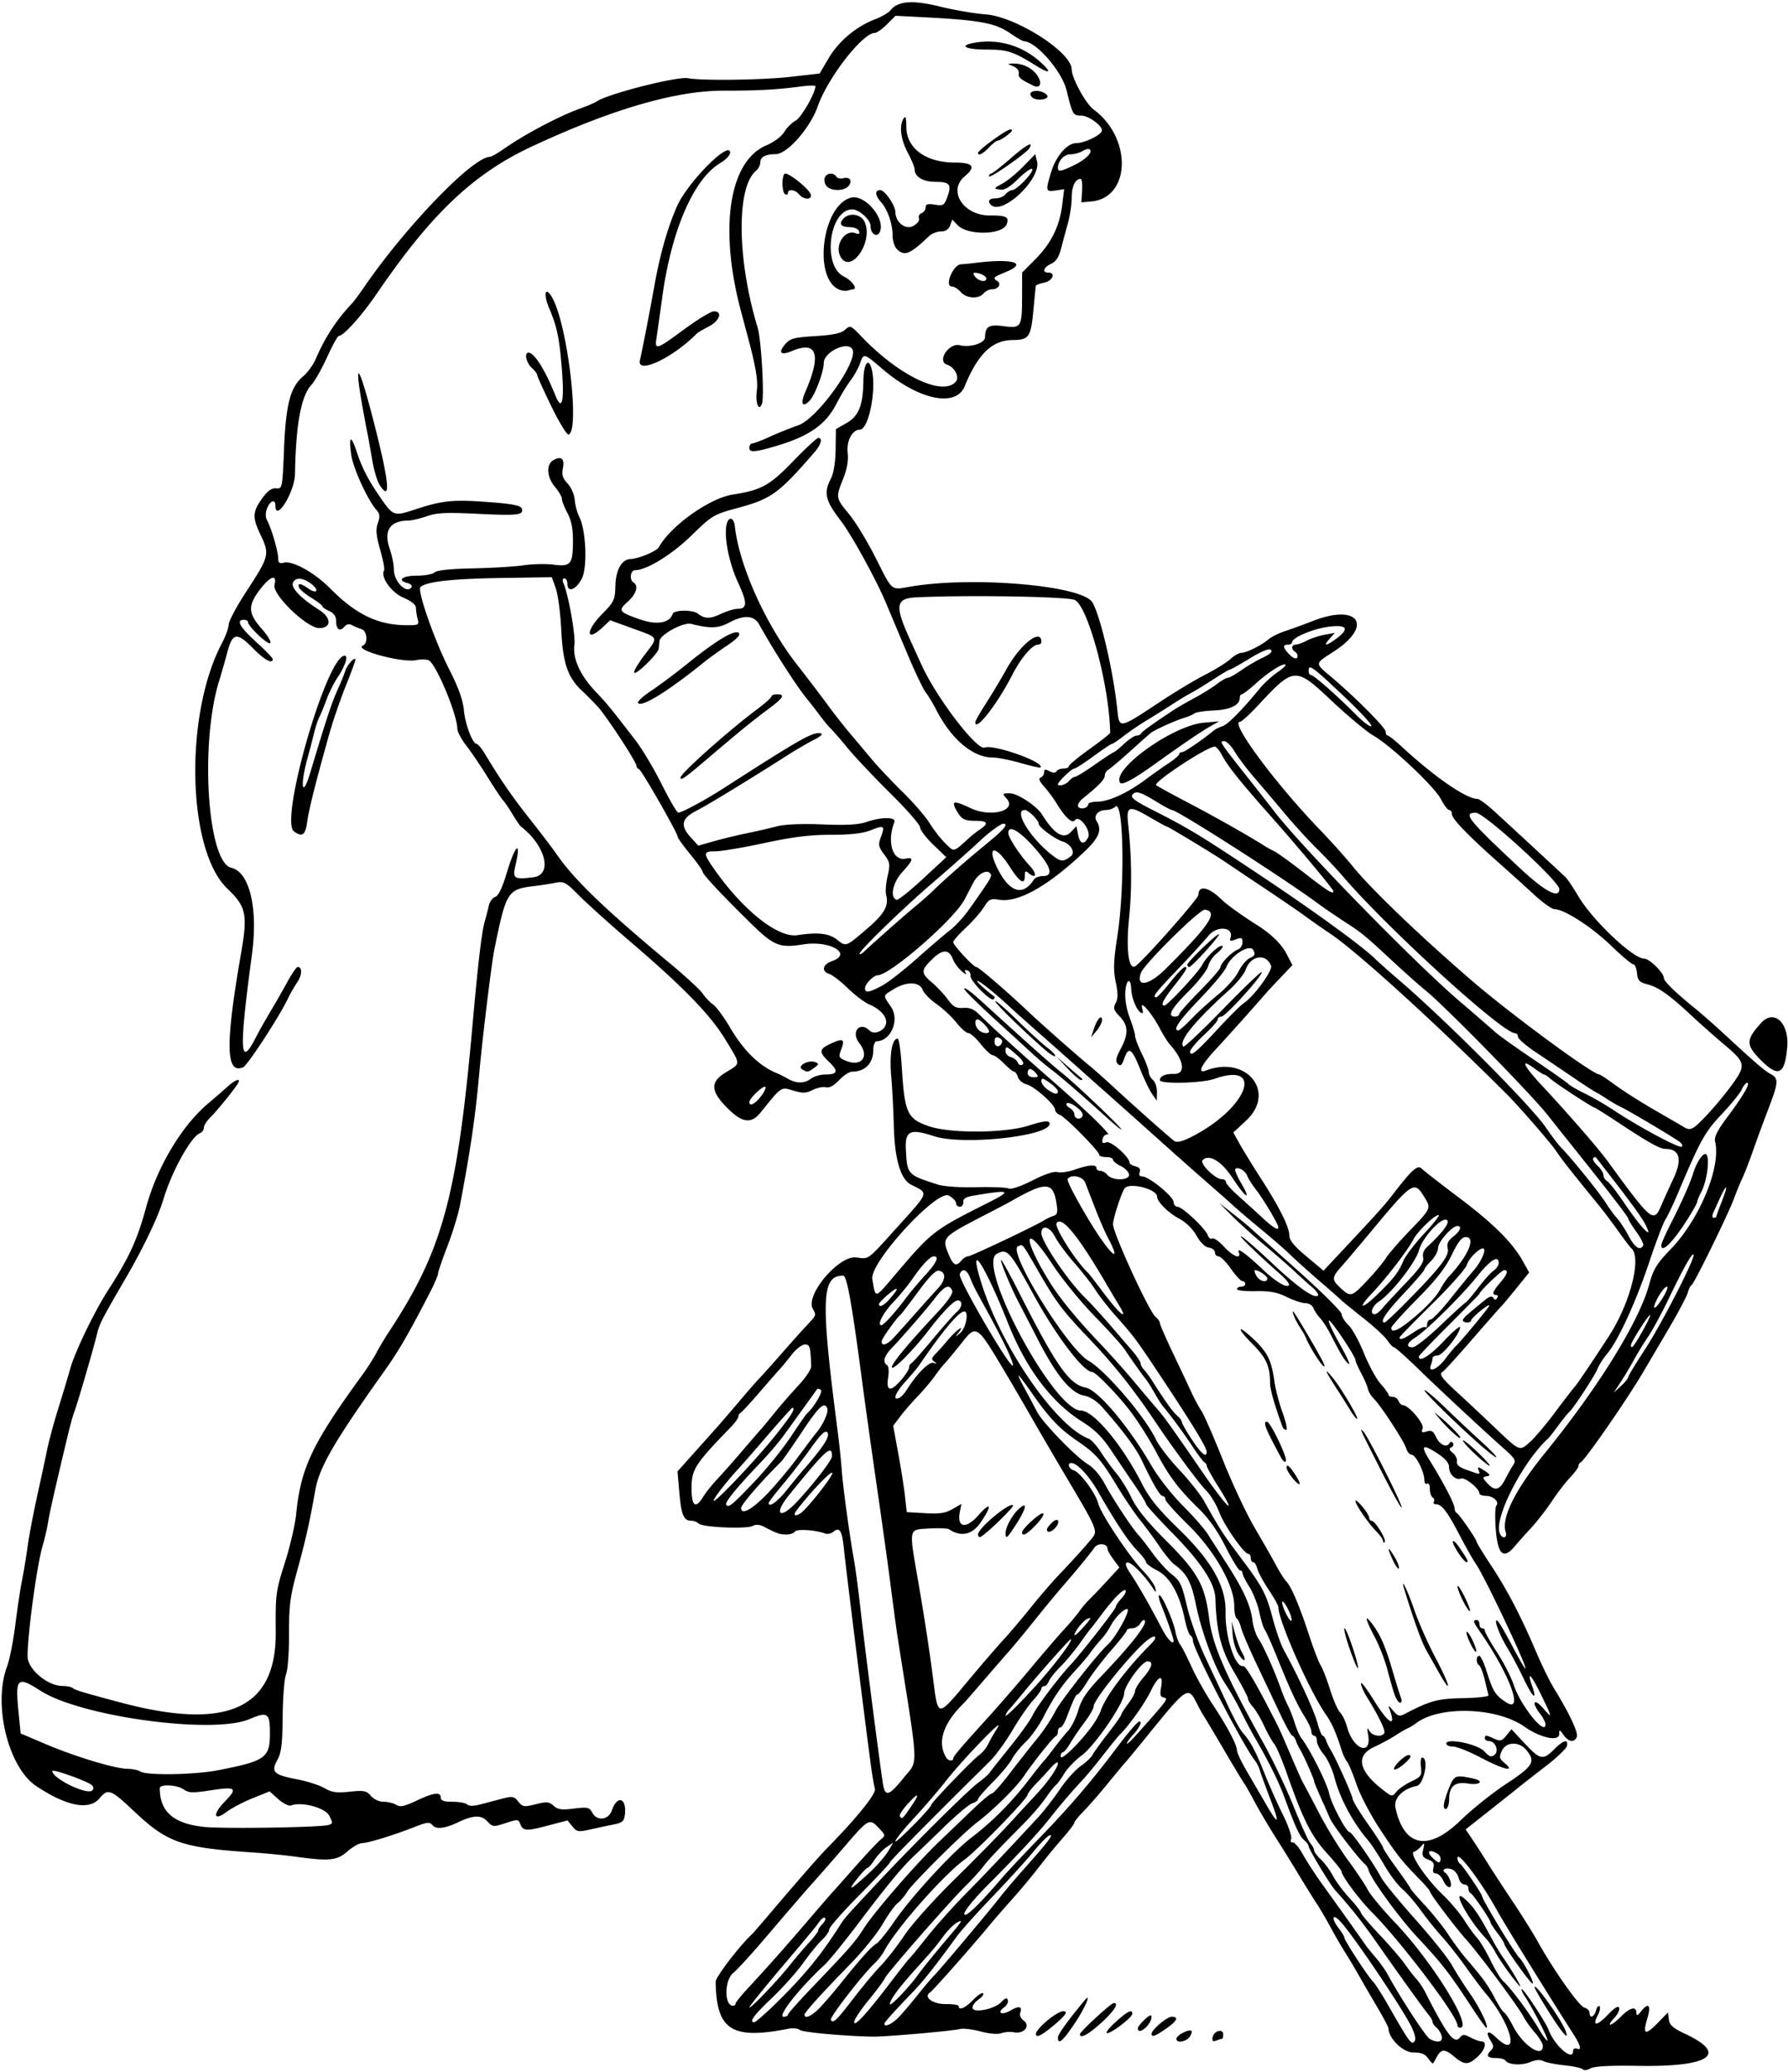 <svg xmlns="http://www.w3.org/2000/svg" height="705" viewBox="0 0 608.438 705" width="608.44"><path d="M538.68 704.2c-.273-.442-3.06-1.071-6.194-1.399-3.133-.327-6.422-.983-7.308-1.457-1.05-.562-2.62-.438-4.506.355-2.944 1.238-7.472.935-8.397-.563-.28-.454-1.751-.825-3.268-.825-2.955 0-3.447-.81-1.608-2.648.906-.907.906-1.537 0-2.988-2.084-3.336-1.196-4.136 1.608-1.449 8.451 8.097 5.525-4.266-3.566-15.065-1.36-1.615-4.37-5.624-6.69-8.909-2.321-3.285-5.932-7.871-8.025-10.192-2.092-2.32-5.384-6.414-7.314-9.098s-4.748-5.922-6.261-7.195-4.291-4.984-6.173-8.246c-1.881-3.261-4.32-6.984-5.421-8.273-5.262-6.164-9.593-14.265-11.468-21.451-.724-2.775-2.362-6.288-3.64-7.807s-2.324-3.573-2.324-4.564c0-.992-.422-1.803-.937-1.803-.516 0-.938-.642-.938-1.425 0-.784-1.003-3.014-2.229-4.956-2.623-4.155-5.002-9.273-9.51-20.453-1.81-4.493-3.658-8.626-4.105-9.184-.446-.557-1.279-3.23-1.85-5.94-.57-2.71-2.097-6.604-3.39-8.653s-2.353-4.158-2.353-4.683c0-.526-.385-.957-.856-.957-.47 0-2.685-3.625-4.922-8.056-2.822-5.59-5.735-9.68-9.519-13.359-6.404-6.228-9.78-10.719-13.855-18.428-2.865-5.422-7.16-12.086-10.18-15.802-4.659-5.727-10.755-11.854-11.795-11.854-3 0-12.389-12.405-20.123-26.586-7.99-14.648-8.798-15.54-12.355-13.637-7.11 3.79 19.48 53.34 28.61 53.34 4.318 0 14.048 11.643 20.76 24.844 2.544 5.002 5.525 8.68 12.537 15.471 11.218 10.861 16.137 19.582 15.937 28.252-.192 8.322 3.25 18.936 5.959 18.381.92-.188 4.784 6.467 11.846 20.396.523 1.031 2.474 5.461 4.337 9.844 1.862 4.383 3.747 8.601 4.188 9.375.442.773 2.935 5.501 5.541 10.506 2.606 5.005 7.012 12.177 9.79 15.938 2.779 3.76 5.788 8.264 6.688 10.008.9 1.744 5.106 6.806 9.347 11.25 12.63 13.22 26.56 35.73 22.12 35.73-.516 0-.938-.403-.938-.895 0-3.1-19.314-28.586-29.112-38.416-4.195-4.21-10.233-12.317-10.295-13.826-.017-.423-2.134-3.09-4.703-5.925-5.668-6.256-8.25-11.361-13.99-27.656-1.634-4.64-3.531-9.07-4.215-9.844-.684-.774-2.221-3.516-3.416-6.094-1.194-2.578-2.924-5.505-3.845-6.505-.92-1-1.674-2.266-1.674-2.814 0-.549-2.065-4.507-4.59-8.795-4.577-7.778-6.137-13.851-6.495-25.29-.16-5.132-4.83-12.255-14.462-22.068-5.03-5.13-9.14-9.66-9.14-10.07 0-.413-1.685-3.204-3.745-6.203s-5.647-8.316-7.973-11.817c-3.191-4.802-5.668-7.267-10.084-10.039-10.34-6.489-19.005-17.987-25.082-33.283-7.879-19.827-13.732-28.95-9.405-14.657 6.683 22.071 25.387 49.421 36.791 53.796.879.337 2.763 2.427 4.188 4.643 1.425 2.217 3.792 5.448 5.26 7.179s3.783 5.5 5.144 8.374c1.702 3.596 5.322 8.072 11.6 14.346 10.974 10.966 13.326 15.203 14.78 26.633 1.166 9.147 5.561 19.238 18.418 42.28 3.193 5.723 7.818 15.426 10.278 21.562 2.46 6.136 5.044 11.823 5.744 12.637.7.814 1.272 1.9 1.272 2.415 0 .514 1.047 1.917 2.326 3.119 1.278 1.2 3.12 3.7 4.094 5.554.973 1.853 3.513 5.267 5.643 7.588s3.875 4.556 3.875 4.97c0 .414 2.86 3.79 6.356 7.5s7.387 8.225 8.646 10.03c1.26 1.804 3.01 4.067 3.891 5.028.88.96 2.166 2.86 2.857 4.219 7.593 14.938 9.963 18.05 11.933 15.677.947-1.141 1.453-1.142 3.63-.006 1.392.726 3.058 1.322 3.703 1.326 1.994.01 1.294 2.794-1.31 5.206-3.13 2.901-4.518 2.887-8.048-.083-3.131-2.635-4.314-2.615-5.81.095-.552 1-1.12 2.004-1.26 2.23-.141.228-.903-.51-1.694-1.64-1.065-1.52-2.394-2.053-5.123-2.053-3.468 0-8.396-4.812-8.396-8.2 0-.404-1.738-3.682-3.863-7.283-2.125-3.601-4.934-8.446-6.243-10.766a222.415 222.415 0 00-4.753-7.97c-1.305-2.062-3.531-5.906-4.947-8.541s-3.55-6.272-4.744-8.08-3.856-6.09-5.919-9.517-5.688-9.283-8.058-13.014c-2.369-3.731-5.533-9.105-7.03-11.94-1.499-2.837-3.053-5.579-3.455-6.095-.402-.515-3.456-5.578-6.787-11.25s-6.471-10.945-6.978-11.719c-.506-.773-1.598-2.744-2.426-4.38-2.993-5.918-3.324-5.706-16.607 10.667-3.678 4.535-7.132 8.725-7.674 9.312-.541.586-3.305 3.905-6.141 7.376-2.836 3.47-6.527 7.7-8.203 9.402-1.676 1.7-3.047 3.393-3.047 3.76s-1.498 2.406-3.328 4.531c-4.59 5.328-5.038 5.874-9.626 11.737-2.227 2.845-6.023 7.366-8.438 10.046-2.414 2.68-5.729 6.495-7.366 8.478-5.934 7.185-19.365 22.37-20.369 23.03-2.398 1.576.944 4.013 5.42 3.952 2.382-.032 4.332.284 4.332.703 0 1.618 2.26.638 4.901-2.126 1.518-1.589 3.04-2.597 3.383-2.241.342.355-.327 1.285-1.487 2.065-1.16.78-2.11 2.036-2.11 2.792 0 2.02 7.457.6 9.792-1.866 1.349-1.424 1.931-1.6 2.239-.678.228.685-.35 1.806-1.286 2.49-2.63 1.923-.71 2.77 2.278 1.005 2.833-1.674 4.05-1.346 3.202.864-.287.748.253 1.927 1.2 2.62 2.435 1.78.108 4.619-3.257 3.976-1.295-.248-3.244-.112-4.332.302-1.178.447-4.043.208-7.079-.591-2.805-.739-5.944-1.114-6.975-.834-2.405.654-25.218 2.657-29.531 2.593-9.557-.141-24.05-1.459-25.04-2.276-.624-.515-2.311-.705-3.75-.422-19.451 3.823-24.62.495-24.853-15.999-.023-1.594 8.19-12.311 12.432-16.224.28-.258 3.199-3.633 6.487-7.5 10.18-11.972 16.326-18.986 19.255-21.974 10.04-10.245 16.533-18.336 16.018-19.96-.303-.956-.968-4.884-1.477-8.73-2.413-18.218-8.457-66.749-9.019-72.409-.666-6.723-1.475-8.104-3.676-6.277-.744.617-1.997.876-2.784.574-3.158-1.212-9.673-1.632-10.272-.663-.34.551-1.654 1.002-2.92 1.002-2.222 0-3.094-.305-7.688-2.687-1.393-.723-2.698-.802-3.767-.23-2.107 1.127-17.075.475-18.35-.8-.534-.534-1.678-.97-2.543-.97-2.569 0-3.395-1.948-4.057-9.561l-.627-7.218 4.857-5.439c2.672-2.991 6.183-6.915 7.802-8.72s5.323-6.097 8.231-9.539c2.908-3.441 6.058-7.048 6.999-8.014.941-.966 4.242-4.647 7.336-8.18 3.094-3.533 6.996-7.896 8.672-9.695 3.45-3.705 3.366-3.474 2.114-5.814-2.517-4.702 8.9-18.158 14.777-17.418 4.512.568 3.576 1.262 14.198-10.522 10.785-11.964 10.543-11.21 4.564-14.204-3.656-1.83-5.65-8.595-5.947-20.179-.132-5.172-.532-12.779-.887-16.904-.628-7.279.302-12.656 2.187-12.656.45 0 1.086 4.324 1.414 9.61.973 15.715 1.834 17.623 9.1 20.17 7.259 2.544 25.944 2.448 34.098-.175 5.224-1.68 7.116-1.851 7.116-.643 0 4.268-29.516 7.455-39.325 4.247-8.255-2.7-9.948-1.868-9.588 4.72.456 8.343.518 8.41 10.785 11.715 2.126.685 7.477 1.062 13.125.925 5.245-.127 10.204.062 11.021.422.904.397 4.102-.676 8.17-2.743 4.169-2.118 7.364-3.18 8.49-2.822.993.315 3.645-.068 5.893-.85 4.753-1.656 7.368-1.838 7.368-.514 0 .516.58.938 1.291.938.71 0 1.817.633 2.459 1.406 1.728 2.083 7.732 1.896 7.323-.227-.173-.899-1.47-2.187-2.882-2.864-1.411-.676-2.566-1.629-2.566-2.116 0-.488-1.055-.887-2.344-.887s-2.344-.351-2.344-.781c0-1.2-11.5-12.866-13.359-13.553-.902-.334-1.64-1.107-1.64-1.719 0-1.714-7.027-8-9.69-8.668-1.305-.327-2.64-1.438-2.967-2.468-.327-1.03-.918-1.873-1.313-1.873-.395 0-1.948-1.254-3.452-2.787s-3.227-2.798-3.828-2.812-2.43-1.714-4.063-3.776c-1.634-2.063-3.532-3.75-4.219-3.75-.687 0-2.527-1.615-4.09-3.588-1.564-1.974-4.596-4.804-6.74-6.29s-4.263-3.666-4.713-4.848c-1.064-2.798-5.54-2.888-9.893-.198-3.765 2.327-3.698 1.857-.862 6.037 2.967 4.371-.027 11.54-4.874 11.669-.687.018-1.178 1.29-1.186 3.078-.02 4.422-2.836 7.265-7.193 7.265-.938 0-2.93 1.298-4.427 2.884-1.763 1.868-3.337 2.722-4.47 2.426-.963-.252-2.989.16-4.503.916-2.29 1.142-3.405 1.177-6.634.21-4.267-1.279-3.82-1.58-11.186 7.548-3.063 3.796-6.112 3.443-10.885-1.262-6.148-6.06-6.358-9.173-.843-12.504 5.146-3.108 5.16-2.372-.226-11.208-5.109-8.38-14.123-17.667-32.103-33.072-6.921-5.93-14.831-13.046-17.577-15.815-4.536-4.572-5.27-4.977-8.013-4.416-1.66.34-4.917.846-7.237 1.127-9.191 1.11-9.582 1.73-13.658 21.654-.935 4.565-4.093 30.5-5.113 41.98-1.3 14.627-2.976 26.098-6.576 45-.59 3.094-2.51 9.36-4.269 13.923-1.758 4.563-3.202 8.782-3.208 9.375-.007.592-1.208 3.398-2.67 6.234-7.316 14.193-10.663 19.973-15.508 26.783-17.152 24.108-22.203 32.809-23.58 40.625-1.946 11.059-3.196 16.618-6.192 27.545-2.371 8.647-2.766 11.728-2.733 21.306.023 6.252-.427 12.345-1.018 13.797-.582 1.43-1.103 7.874-1.157 14.319-.08 9.476-.43 12.324-1.824 14.882-2.228 4.084-1.252 5.017 6.88 6.581 3.352.645 7.477 1.978 9.166 2.962 2.478 1.445 4.136 1.68 8.575 1.215 4.859-.508 5.705-.34 7.215 1.423.988 1.154 2.818 1.999 4.328 1.999 1.44 0 3.374.473 4.299 1.05 1.334.834 2.755.543 6.875-1.406 5.889-2.786 8.293-3.09 8.293-1.05 0 1.032 1.073 1.406 4.03 1.406 2.218 0 4.444.411 4.946.914.574.574 2.128.6 4.172.067 1.792-.466 5.138-1.342 7.437-1.948 3.847-1.013 4.308-.941 5.799.9 1.491 1.842 1.96 1.914 5.928.915 3.732-.94 4.546-.87 6.079.516 1.431 1.296 2.754 1.48 6.917.96 4.625-.579 5.253-.444 6.202 1.329 1.639 3.062 5.55 2.617 6.729-.765 1.846-5.296 5.061-4.212 4.409 1.486-.26 2.27-.85 2.766-4.055 3.407a409.652 409.652 0 00-7.96 1.697c-3.812.858-4.368.755-5.861-1.089l-1.65-2.037-6.976 1.835c-7.194 1.892-8.23 1.8-9.192-.816-.516-1.403-.938-1.412-4.9-.108-4.18 1.376-4.404 1.354-6.252-.63-2.053-2.203-4.755-2.104-9.953.366-4.469 2.124-7.421 2.464-8.64.997-.98-1.181-1.77-1.112-5.966.527-7.45 2.91-15.885 5.512-17.962 5.542-1.031.015-3.303 1.286-5.05 2.825-3.552 3.132-6.111 3.4-17.45 1.825-3.61-.501-10.148-1.15-14.531-1.443-24.458-1.63-29.21-3.267-40.561-13.973-8.039-7.58-8.926-7.915-11.815-4.464-3.513 4.197-11.157 2.724-21.505-4.143-9.592-6.365-14.832-27.828-9.95-40.757.85-2.25 2.111-8.632 2.804-14.182.693-5.55 1.707-12.3 2.254-15 .547-2.7 1.402-7.863 1.9-11.472.497-3.61 1.973-11.414 3.28-17.344 1.308-5.93 2.852-13.102 3.432-15.938.58-2.836 2.236-8.953 3.68-13.594 1.444-4.64 3.335-10.94 4.202-14 1.588-5.607 8.245-19.376 12.722-26.313 7.227-11.2 10-17.23 13.018-28.314 3.756-13.797 12.129-27.81 21.172-35.436 2.446-2.062 5.49-4.699 6.763-5.86 2.507-2.282 4.454-2.83 3.336-.937-1.22 2.066-7.294 9.541-9.485 11.674-1.166 1.136-2.121 2.673-2.121 3.416 0 .742-.59 1.577-1.313 1.854-3.058 1.174-9.65 13.094-12.465 22.54-1.771 5.944-6.7 16.271-12.679 26.568-8.545 14.715-9.047 15.696-9.969 19.495-1.25 5.145-6.74 23.947-7.667 26.25-.414 1.031-1.409 4.617-2.209 7.969-4.551 19.063-6.163 26.17-6.696 29.53-.327 2.063-1.158 5.65-1.845 7.97-1.957 6.603-5.13 29.853-5.148 37.725-.01 4.26 6.74 10.023 11.789 10.064 1.59.012 3.192.325 3.56.693.675.675 3.59 1.555 16.518 4.99 36.167 9.608 52.789 2.01 52.584-24.033-.102-12.89.032-13.904 3.102-23.564 1.764-5.552 3.5-13.024 3.855-16.606 1.57-15.808 5.468-23.964 22.838-47.79 1.474-2.022 3.476-5.186 4.447-7.031.972-1.845 2.88-5.042 4.24-7.105 18.316-27.776 23.256-45.904 28.483-104.53 1.873-21.006 3.128-31.625 4.153-35.156.449-1.547 1.066-3.944 1.372-5.328.305-1.384 1.292-2.752 2.193-3.042 1.088-.349 2.397-3.06 3.895-8.067 2.933-9.8 5.088-11.642 2.975-2.542-1.018 4.385-.455 4.747 6.11 3.927 6.665-.833 4.212-10.775-4.268-17.292-.335-.257-1.626-2.156-2.869-4.218-1.242-2.063-2.7-4.206-3.24-4.763-.54-.558-2.876-4.073-5.191-7.813-2.316-3.74-5.578-8.557-7.248-10.706-1.671-2.148-3.047-4.75-3.057-5.781-.051-4.957-7.38-22.363-9.81-23.295-.803-.308-2.696-.313-4.208-.011-4.942.988-21.539-3.57-18.09-4.969 1.79-.726 1.432-4.985-.47-5.573-.902-.28-2.342-.88-3.2-1.335-1.052-.557-1.928-.385-2.685.527-1.492 1.797-2.786.876-2.786-1.982 0-1.553-.768-2.658-2.344-3.377-1.29-.587-2.344-1.322-2.344-1.633 0-.311-1.678-1.603-3.73-2.871-2.051-1.268-3.936-2.844-4.189-3.503-.62-1.617.498-1.507 3.084.305 2.966 2.078 3.947.664 1.071-1.545-2.86-2.198-5.477-2.334-6.248-.325-.666 1.735 2.823 5.328 8.9 9.163 4.287 2.707 4.31 6.205.042 6.205-4.185 0-16.009-11.4-15.208-14.663.914-3.726-1.286-3.146-4.702 1.238-4.45 5.713-4.38 8.292.375 13.694 2.074 2.356 3.354 4.54 2.844 4.855-.914.566-7.551-5.758-7.551-7.194 0-.408-.633-.742-1.406-.742-2.737 0-1.339 2.508 4.21 7.551 3.088 2.808 5.62 5.421 5.624 5.808.024 1.826-2.795.313-6.553-3.516-5.635-5.741-7.094-5.549-8.882 1.172-.788 2.965-2.027 7.29-2.752 9.61-6.661 21.323-4.05 61.909 4.102 63.762 6.174 1.404 9.135 13.72 7.042 29.296-4.448 33.086-4.19 39.142 1.22 28.582 1.122-2.192 3.311-6.094 4.864-8.672s4.153-7.114 5.777-10.078c1.624-2.965 3.27-5.39 3.66-5.39 1.632 0 1.554 2.733-.152 5.256-1.009 1.491-2.434 3.977-3.166 5.524-2.9 6.121-13.722 22.718-15.228 23.353-5.934 2.502-6.114-7.618-.693-38.822 2.294-13.2 1.727-15.864-4.675-21.967-13.727-13.086-14.717-59.303-1.791-83.612 1.23-2.314 2.243-5.134 2.251-6.267s2.767-6.278 6.133-11.435c7.696-11.793 7.86-12.469 4.653-19.178-2.86-5.983-2.703-7.888 1.062-12.914 1.528-2.04 2.947-2.959 4.344-2.812 2.034.212 2.086-.054 2.633-13.377.628-15.294 2.151-21.063 6.534-24.751 1.488-1.253 3.403-3.895 4.254-5.873 3.178-7.379 7.046-13.309 12.33-18.899.646-.683 2.53-3.215 4.186-5.626 14.18-20.658 36.98-44.252 42.73-44.252.469 0 2.52-1.16 4.558-2.578 7.425-5.166 18.714-11.154 26.107-13.849 2.578-.94 5.11-2.012 5.625-2.383 3.58-2.574 27.46-8.669 31.169-7.955 4.564.88 25.221.623 34.456-.427l10.312-1.172 3.106-5.271c3.388-5.749 9.409-10.781 15.803-13.208 2.229-.846 4.582-2.22 5.228-3.055 2.455-3.166 7.551-3.54 16.87-1.238 4.774 1.18 11.715 2.367 15.424 2.639 10.386.76 29.351 12.876 29.351 18.752 0 2.912 4.768 11.639 7.437 13.613 13.236 9.785 12.668 30.133-.874 31.315l-3.281.286.25-3.984c.14-2.191-.093-3.984-.515-3.984-1.815 0-3.017 2.537-3.017 6.37 0 2.268-.61 6.296-1.355 8.954a493.068 493.068 0 00-2.34 8.663c-.673 2.628-1.72 4.168-3.331 4.902-2.586 1.178-3.156 2.986-.943 2.986 2.64 0 1.47 2.846-1.406 3.421-1.547.31-2.839.827-2.871 1.149-.033.322-.394 4.09-.803 8.373-.866 9.055-1.507 9.964-7.056 10-6.936.043-11.869 4.804-16.317 15.747-2.965 7.297-15.667 4.649-27.89-5.814-6.508-5.57-6.472-5.562-7.734-1.942-.539 1.546-2.01 4.183-3.268 5.86s-3.369 5.159-4.69 7.737c-3.75 7.323-9.44 11.253-21.246 14.673-6.744 1.953-8.438 2.04-8.438.434 0-.832.448-1.513.996-1.513.547 0 3.184-1.004 5.86-2.23s7.08-2.999 9.788-3.937c6.619-2.292 20.707-22.157 18.383-25.918-1.76-2.847-9.714 1.027-9.714 4.73 0 2.937-2.966 10.865-4.778 12.772-2.502 2.633-3.26 1.105-1.483-2.985 5.527-12.723 3.986-17.452-4.53-13.894-3.893 1.626-4.859.624-2.271-2.36 1.642-1.893 3.022-2.258 10.196-2.7 6.061-.372 8.786-.952 10.113-2.154 1.752-1.586 1.95-1.503 5.621 2.344 12.785 13.4 27.758 20.51 32.121 15.252 1.286-1.549-.498-4.907-3.033-5.712-3.567-1.132.607-7.524 4.323-6.62 3.602.878 8.561-.694 8.6-2.724.07-3.683 1.317-4.424 6.326-3.76 5.986.794 6.263.352 6.28-10.037l.015-8.215 4.453-4.47c5.396-5.417 8.272-11.199 9.178-18.446l.679-5.434-2.936.431c-3.377.496-3.453.182-1.505-6.24 1.62-5.416 5.48-9.876 8.53-9.876 2.91 0 8.76-2.889 8.76-4.324 0-1.75-4.64-5.05-7.1-5.05-2.721 0-2.907-.326-4.943-8.628-1.589-6.48-10.368-16.567-14.504-16.667-.423-.01-2.56-1.25-4.747-2.756-4.998-3.438-10.266-4.42-28.905-5.388l-10.05-.52-2.91 2.916c-1.61 1.604-3.46 2.917-4.12 2.917-4.16 0-16 15.224-19.42 24.97-2.59 7.396-10.41 16.28-14.32 16.28-3.44 0-5.233.96-5.233 2.798 0 .913-.66 2.208-1.468 2.878-6.728 5.584-6.467 30.233.565 53.386 1.244 4.095 2.34 23.596 1.456 25.9-1.073 2.795-2.292-.27-1.742-4.377.458-3.414-.337-8.225-3.017-18.242l-2.368-8.86c-7.527-28.192-4.089-50.992 8.508-56.41 2.753-1.185 5.303-3.083 6.214-4.624.85-1.438 2.596-3.175 3.882-3.86 1.911-1.019 6.72-9.395 6.72-11.705 0-.31-2.207-.27-4.905.088-8.257 1.095-14.772 1.448-26.286 1.426-16.307-.032-38.147 6.327-65.371 19.033C161.1 59.132 146.755 72.74 128.3 99.799c-5.208 7.634-11.402 14.53-13.053 14.53-.35 0-2.138 3.27-3.973 7.266s-4.189 8.171-5.232 9.278c-3.585 3.802-5.351 13.293-5.66 30.416-.113 6.188-6.658 16.706-6.658 10.698 0-2.265-1.842-1.617-2.836.999-.613 1.612-.586 3.019.083 4.269 1.457 2.722 3.668 10.348 3.68 12.691.008 1.555.441 1.909 1.877 1.533 3.043-.795 10.424 3.307 15.946 8.862 8.811 8.864 16.228 12.389 26.125 12.416 3.79.01 4.052-.146 3.528-2.098-.31-1.16-.57-2.863-.578-3.784-.008-1.087-1.504-2.313-4.273-3.5-4.12-1.766-7.912-7.106-6.578-9.264.259-.419-.335-3.577-1.319-7.017-1.4-4.898-1.574-6.87-.803-9.084.779-2.232.688-3.164-.43-4.425-3.05-3.44-7.997-14.262-8.633-18.883-.9-6.546-.09-6.892 1.922-.823 1.794 5.407 3.873 9.421 7.948 15.344 4.373 6.356 4.717 6.485 11.418 4.283 10.129-3.329 13.252-3.62 27.152-2.533 6.333.495 9.222 1.1 9.568 2.003.875 2.279-1.236 2.547-14.785 1.876-10.857-.538-14.042-.392-17.472.803-2.307.803-5.124 1.466-6.26 1.474-6.274.041-8.545 3.41-6.417 9.52.783 2.248 1.43 5.458 1.437 7.134.019 4.179 4.445 8.55 6.042 5.966.282-.457-.326-1.05-1.351-1.318-3.753-.982-1.848-2.538 3.104-2.538 2.733 0 5.475-.507 6.093-1.125.73-.729 5.332-1.21 13.078-1.365 6.575-.133 14.36-.608 17.302-1.057 2.942-.448 7.501-.54 10.131-.202 5.847.75 6.552-.151 6.552-8.38 0-3.9-.59-6.792-1.875-9.189-1.031-1.924-1.875-4.077-1.875-4.783 0-.707-1.055-2.538-2.344-4.07-2.891-3.437-3.104-7.794-.45-9.215 2.66-1.423 3.765-.392 3.107 2.9-.432 2.157-.055 3.358 1.608 5.128 1.215 1.294 2.284 3.738 2.427 5.55.14 1.78.848 4.413 1.574 5.85 2.275 4.505 2.8 17.045.875 20.892-1.896 3.789-4.922 4.985-4.922 1.947 0-1.07-.467-1.944-1.038-1.944-.637 0-.76.634-.32 1.64 1.7 3.885 4.18 17.866 3.728 21.019-.653 4.553 1.978 10.352 7.175 15.817 3.926 4.128 5.134 5.603 13.708 16.749 2.22 2.884 6.197 9.568 8.84 14.854 2.644 5.285 5.166 9.61 5.606 9.61 1.296 0 9.164-4.253 15.93-8.61 25.83-16.63 29.84-18.893 32.546-18.366.916.179.049 1.016-2.27 2.193-2.062 1.047-6.07 3.382-8.906 5.188-13.819 8.8-27.497 17.135-31.126 18.966-5.026 2.537-5.576 5.037-1.975 8.992l2.633 2.892 5.156-1.477c2.836-.813 7.898-2.041 11.25-2.73 3.352-.689 7.992-1.755 10.312-2.369 2.69-.71 8.319-.95 15.526-.66 8.176.328 12.33.098 15-.832 5.053-1.758 10.153-1.744 9.473.026-2.592 6.757-.621 13.3 3.755 12.463 2.976-.568 2.752.365-1.102 4.61-3.245 3.573-4.259 8.661-1.87 9.383.515.156 4.523-3.04 8.906-7.103l7.969-7.386-4.453-4.294c-2.45-2.361-4.454-5.005-4.454-5.876 0-.87-4.52-6.046-10.044-11.5-5.524-5.454-12.125-12.448-14.669-15.542-2.543-3.094-5.107-6.047-5.697-6.563-.59-.515-2.32-2.61-3.847-4.656s-3.323-4.366-3.994-5.156c-3.352-3.949-11.448-16.514-16.48-25.578-1.774-3.196-5.171-3.399-10.357-.62-3.604 1.932-6.452 2.017-12.8.382-2.646-.682-10.622 3.65-10.799 5.863-.052.644-.157 1.772-.234 2.506-.185 1.754-7.977 9.375-8.373 8.188-.168-.503 1.403-3.168 3.49-5.922 4.833-6.374 5.095-5.77-3.93-9.054l-7.734-2.814-2.395 2.259c-5.866 5.533-6.133 1.5-.293-4.43 4.045-4.107 4.352-4.764 4.47-9.563.135-5.402 2.186-9.02 5.16-9.102 2.704-.074 8.846-2.639 9.616-4.015 4.107-7.338 17.26-16.693 25.205-17.926 9.714-1.507 12.522-3.06 20.508-11.338 4.208-4.361 8.055-7.93 8.549-7.93 1.55 0 .98 2.247-1.213 4.782-12.158 14.058-14.724 15.938-25.879 18.96-8.564 2.32-8.94 2.54-15.993 9.404-6.781 6.6-15.31 11.854-19.238 11.854-1.619 0-2.031 3.29-.529 4.22 1.782 1.1.928 3.917-1.97 6.499-3.414 3.042-3.088 3.512 4.19 6.049 5.72 1.995 10.06 1.238 11.118-1.939.445-1.335 6.78-1.385 8.486-.066 2.367 1.828 4.179 1.868 7.765.172 2.03-.96 4.655-1.76 5.831-1.778 3.312-.049 3.347-2.002.16-8.886-3.063-6.619-4.8-15.213-3.96-19.602.585-3.065 2.497-2.793 2.848.405 1.46 13.305 10.408 33.272 21.006 46.877 3.784 4.856 8.565 11.14 10.625 13.965 2.06 2.823 5.361 7.042 7.337 9.375 1.976 2.332 5.35 6.349 7.5 8.925 2.15 2.577 6.923 7.64 10.607 11.25 3.685 3.611 7.835 8.409 9.223 10.662s3.795 5.34 5.348 6.857c3.1 3.03 2.52 3.175 8.276-2.047.853-.774 2.464-2.027 3.58-2.785 2.942-2 2.505-2.838-1.486-2.855-3.995-.016-4.89-.5-6.627-3.592-1.834-3.264-.846-3.412 4.834-.725 6.936 3.281 15.968.84 12.218-3.303-1.5-1.658-1.445-1.74 1.17-1.74s9.144 4.335 10.983 7.293c4.145 6.668 7.293 8.521 9.838 5.79l1.786-1.917.57 2.854c.655 3.269 1.988 3.675 3.401 1.035 1.215-2.269-3.1-7.972-4.468-5.905-.881 1.334-3.368-.972-6.33-5.87-.936-1.546-2.784-4.027-4.108-5.513-1.643-1.843-2.035-2.836-1.236-3.125.645-.233 1.172-1.036 1.172-1.785 0-1.056.407-1.143 1.818-.388 1.21.647 2.013.658 2.4.033.319-.517 1.4-.94 2.4-.94s1.82-.359 1.82-.798c0-.439 3.164-3.06 7.03-5.826 3.868-2.766 7.029-5.254 7.024-5.53-.237-15.727-7.4-42.725-11.988-45.182-2.204-1.181-36.395-1.763-53.919-.917-7.158.345-7.499 2.753-2.073 14.66.705 1.547 2.438 5.344 3.852 8.437 5.095 11.151 18.756 29.041 21.4 28.026 3.154-1.21 20.73 5.074 19.009 6.796-.166.166-3.226-.535-6.8-1.557-3.574-1.022-7.819-1.858-9.433-1.858-6.797 0-14.157-6.249-19.326-16.406-1.05-2.063-2.623-4.665-3.496-5.784-.873-1.118-3.598-6.814-6.055-12.656-2.458-5.842-5.796-13.787-7.418-17.654-3.388-8.079-11.739-23.275-15.442-28.102-5.252-6.845-5.86-9.44-3.354-14.287.95-1.838 1.55-5.503 1.616-9.89l.106-6.97 3.536-2.016c4.236-2.415 5.707-6.07 5.813-14.438.072-5.682 1.655-8.105 2.757-4.218 1.869 6.59-.86 20.859-3.989 20.859-2.495 0-4.55 3.821-4.123 7.67.308 2.78-.166 5.6-1.514 9.005-2.585 6.527-2.594 6.475 2.052 12.139 2.209 2.692 6.238 9.322 8.955 14.734 5.819 11.59 5.175 11.036 11.531 9.92 20.946-3.678 58.415-.547 62.177 5.194 2.613 3.989 7.085 22.94 8.493 35.996.796 7.378.204 7.473 15.232-2.444 4.797-3.164 11.496-7.172 14.89-8.906 3.392-1.734 7.197-4.101 8.454-5.262s2.919-2.109 3.691-2.109c1.737 0 6.767-2.496 9.28-4.605 1.032-.866 3.563-2.121 5.625-2.791 2.063-.67 6.354-2.233 9.535-3.473 15.412-6.01 20.62 1.563 7.127 10.362-6.762 4.409-6.714 3.826-.724 8.917 8.332 7.08 18.281 17.11 18.281 18.43 0 .706.316 1.297.703 1.311.387.015 2.63 1.808 4.987 3.985 10.929 10.098 21.699 17.526 25.464 17.563.654.007 3.088 1.743 5.408 3.86 5.807 5.3 23.504 21.678 24.787 22.94.576.568 2.512 3.483 4.302 6.48 4.887 8.178 18.546 21.083 22.316 21.083 1.826 0 6.72 4.87 6.72 6.687 0 1.02 3.902 4.813 10.312 10.026 2.32 1.887 6.54 5.576 9.375 8.198 11.287 10.434 14.619 13.31 16.641 14.366 2.757 1.44 2.665 2.85-.771 11.817-1.581 4.125-3.906 10.453-5.168 14.062-1.261 3.61-2.935 7.924-3.72 9.59-.784 1.664-1.996 4.618-2.694 6.562-1.822 5.081-13.587 29.159-14.534 29.744-.438.27-1.04 1.46-1.336 2.644-.297 1.184-3.264 6.777-6.592 12.431l-8.704 14.784c-5.44 9.237-19.77 29.913-21.137 30.495-.404.172-.735.722-.735 1.223 0 .5-1.28 2.258-2.843 3.906s-4.386 5.316-6.271 8.152c-1.885 2.836-4.99 6.844-6.9 8.906-1.911 2.063-4.548 5.016-5.86 6.563-3.748 4.416-5.645 2.553-6.306-6.19-.288-3.814-.193-7.326.212-7.803 1.117-1.318-1.039-3.35-3.553-3.35-1.226 0-2.229-.406-2.229-.9 0-1.579-4.911-5.519-6.242-5.008-1.819.698-4.07-1.451-4.07-3.885 0-1.384-1.279-2.899-3.885-4.606-5.295-3.466-5.93-2.832-2.565 2.564 4.49 7.202 8.325 14.568 8.325 15.996 0 .72.316 1.448.703 1.62.83.369 6.797 9.013 6.797 9.846 0 .314 2.289 4.048 5.087 8.297 5.487 8.33 9.948 16.922 15.326 29.513 1.872 4.383 4.572 9.867 6 12.188 5.17 8.404 8.24 14.933 7.694 16.358-.797 2.078-2.824 1.796-4.523-.63-1.297-1.851-1.46-1.89-1.46-.345 0 2.72-6.297 1.412-11.807-2.453-9.49-6.654-28.934-7.266-36.942-1.162-.774.59-2.04 1.351-2.813 1.693-.773.342-2.672 1.452-4.219 2.467s-4.816 2.776-7.265 3.915c-6.245 2.904-5.287 7.985 2.694 14.297 3.39 2.682 3.486 2.7 4.952.91.822-1.002 3.118-2.589 5.102-3.525 3.303-1.557 3.577-1.972 3.235-4.895-.205-1.756-.035-3.193.377-3.193 2.433 0 .677 9.155-1.854 9.661-4.755.951-7.9 4.213-7.188 7.456 2.936 13.364 11.181 14.929 22.192 4.211 3.84-3.738 10.835-9.328 15.543-12.422 9.157-6.016 10.07-7.56 6.796-11.484-2.515-3.015-6.912-2.853-8.353.308-.962 2.111-.833 2.64 1.022 4.187 3.774 3.149-.45 2.16-8.19-1.917-3.916-2.062-8.155-3.75-9.42-3.75-1.264 0-2.299-.452-2.299-1.005 0-2.03 10.59.123 12.925 2.628 1.723 1.847 2.41 2.079 3.496 1.177 1.625-1.348.256-4.675-1.923-4.675-.755 0-1.373-.422-1.373-.937 0-1.19.325-1.176 3.21.138 2.047.933 2.59.79 4.099-1.073l1.739-2.147 4.51 4.822c5.242 5.604 6.23 5.802 10.023 2.01 3.151-3.152 4.835-3.615 4.37-1.202-.17.885-3.342 3.945-7.05 6.798s-7.922 6.142-9.367 7.31a1998.881 1998.881 0 01-10.356 8.233l-7.728 6.112 2.355 3.484a268.242 268.242 0 014.915 7.628c1.408 2.28 5.21 8.112 8.45 12.96 3.24 4.847 7.223 11.208 8.852 14.135 5.444 9.784 14.035 21.952 15.828 22.421.975.256 1.774 1.048 1.774 1.761 0 2.065 1.602 1.502 2.197-.771.297-1.138.84-1.77 1.204-1.405.365.365.1 1.717-.589 3.004-2.048 3.828-.333 3.766 3.372-.121 2.296-2.408 3.606-3.212 3.894-2.39.24.682-.528 2.264-1.704 3.516-3.081 3.28-.933 2.762 2.329-.562 3.012-3.07 5.234-3.611 5.234-1.276 0 1.143.436.973 1.794-.703 2.448-3.02 3.26-1.78 1.87 2.857-1.58 5.276-.63 5.644 3.542 1.37l3.542-3.628.297 2.404c.233 1.894 1.43 2.937 5.641 4.919 14.746 6.939 8.296 11.266-16.165 10.847-9.572-.164-14.775.117-16.167.875-1.129.614-2.276.755-2.549.313zm-3.367-6.259c0-.793.566-1.104 1.414-.779 1.542.592 1.082-1.244-1.21-4.82-8.57-13.378-23.37-37.353-26.043-42.188-5.482-9.914-13.536-20.579-13.536-17.923 0 .774.427 1.67.948 1.993.844.52 7.49 10.372 7.49 11.1 0 1.053 11.067 19.332 12.59 20.793 1.574 1.51 5.362 8.884 4.547 8.85-.768-.03-9.637-12.502-9.637-13.55 0-.335-1.055-1.99-2.344-3.68-1.29-1.69-2.344-3.329-2.344-3.641 0-.873-5.92-9.527-6.759-9.88-.407-.172-.741-.91-.741-1.641 0-.73-.625-1.328-1.388-1.328-.764 0-1.65-1.04-1.969-2.31s-1.413-2.575-2.432-2.898c-2.092-.664-3.602.277-2.045 1.274.56.36 1.315 1.602 1.677 2.762.912 2.921-1.101 2.729-2.451-.234-.587-1.29-1.682-2.344-2.433-2.344-.916 0-1.2-.634-.861-1.927.374-1.43-.086-2.15-1.788-2.797-1.913-.728-2.192-1.299-1.69-3.464.53-2.284.45-2.41-.68-1.06-.706.842-1.819 1.689-2.472 1.88-1.72.503 4.042 9.091 9.788 14.59 2.583 2.473 5.87 6.361 7.302 8.641s3.406 5.004 4.385 6.054c.978 1.05 3.053 4.526 4.611 7.724s3.49 6.361 4.295 7.029c2.205 1.83 9.068 11.028 12.018 16.106 1.436 2.472 2.801 4.304 3.035 4.071.415-.415-4.896-10.744-7.82-15.207-.817-1.246-1.24-2.266-.939-2.266.75 0 8.136 11.206 9.158 13.893 2.066 5.43 8.324 10.825 8.324 7.175zm-4.858-8.17c-2.522-3.526-8.267-12.932-8.267-13.535 0-1.872 9.28 11.192 10.609 14.935.874 2.463.08 1.989-2.342-1.398zM513.6 671.434c-1.85-2.477-4.013-5.746-4.808-7.266s-2.269-3.632-3.274-4.696c-6.46-6.837-12.347-18.458-6.457-12.75 2.837 2.75 4.355 5.073 9.018 13.796.842 1.575 2.387 4.106 3.435 5.625 2.795 4.052 6.191 9.794 5.793 9.794-.19 0-1.858-2.027-3.707-4.504zm11.4 24.7c0-.756-1.204-2.76-2.675-4.453s-3.217-4.134-3.879-5.423c-1.703-3.318-14.726-20.862-19.38-26.11-4.18-4.712-12.503-15.754-12.503-16.586 0-.277-1.582-2.123-3.516-4.103-6.109-6.255-7.445-7.944-13.392-16.924-3.195-4.825-6.809-11.711-8.03-15.302-1.221-3.591-2.667-7.067-3.212-7.724-.546-.658-1.372-2.396-1.837-3.864-1.874-5.915-3.39-9.38-5.277-12.05-5.5-7.79-16.232-31.97-16.287-36.697-.007-.593-1.493-3.278-3.303-5.968-1.81-2.689-3.543-5.895-3.852-7.125-.308-1.23-.937-2.236-1.397-2.236-.46 0-.835-.633-.835-1.406 0-.774-.371-1.406-.824-1.406-1.467 0-8.255-9.72-9.93-14.22-.896-2.406-2.762-5.57-4.147-7.03-3.202-3.377-11.37-14.422-18.257-24.689-6.772-10.093-13.444-18.468-21.32-26.758-9.645-10.152-11.392-12.433-17.216-22.46-6.504-11.199-5.716-10.2-7.505-9.513-3.768 1.446 16.872 34.925 24.04 38.997 5.708 3.242 19.288 19.116 22.885 26.75.967 2.054 4.542 6.695 7.944 10.312 3.401 3.618 7.244 8.477 8.539 10.797 5.178 9.278 6.385 11.152 11.934 18.53 7.914 10.524 9.073 12.701 11.35 21.313 1.091 4.125 2.8 8.977 3.8 10.781 4.725 8.537 10.29 20.59 11.365 24.61.654 2.449 1.47 4.452 1.813 4.452.343 0 .872.739 1.175 1.641.303.902.96 2.273 1.459 3.047 1.653 2.559 7.583 15.77 7.583 16.893 0 .606 2.32 4.395 5.157 8.419s5.156 7.64 5.156 8.035c0 .395 2.11 3.61 4.687 7.143s4.688 6.613 4.688 6.845c0 .23 2.175 2.757 4.833 5.613 2.658 2.856 6.287 7.4 8.063 10.098 1.777 2.698 4.559 6.443 6.183 8.324 5.557 6.436 7.262 8.79 9.541 13.173 1.255 2.413 2.718 4.656 3.25 4.986.533.329 1.864 2.363 2.958 4.52 3.39 6.68 10.19 11.2 10.19 6.79zm-44.486-6.026c-2.51-5.566-19.89-31.395-24.4-36.26-2.809-3.031-3.208-1.066-.49 2.41 1.009 1.289 1.843 2.682 1.855 3.096.026.966 7.976 13.162 9.707 14.893.722.723 2.992 4.248 5.045 7.834 7.292 12.744 7.98 13.715 8.99 12.705.663-.663.442-2.13-.707-4.678zm10.078 2.743c-.265-1.015-1.07-2.332-1.787-2.927-.718-.596-1.305-1.449-1.305-1.895s-.62-1.556-1.377-2.464c-1.683-2.018-9.194-12.45-17.373-24.129-5.254-7.501-8.56-11.686-14.457-18.304-1.79-2.008-8.98-13.94-8.98-14.902 0-.443-.657-1.351-1.46-2.018-1.583-1.313-3.078-4.52-6.575-14.097-2.117-5.8-5.329-12.31-10.368-21.014-1.194-2.062-3.304-6.07-4.69-8.906s-3.678-6.865-5.097-8.953c-3.575-5.262-8.249-17.776-10.154-27.184-1.556-7.683-3.141-10.654-7.28-13.638-1.006-.726-3.248-3.429-4.982-6.007s-4.687-6.586-6.56-8.906c-1.873-2.32-5.453-7.594-7.954-11.719-5.632-9.287-7.16-11.023-13.63-15.479-6.146-4.233-9.437-7.696-15.357-16.162-5.322-7.61-5.931-7.968-2.388-1.406a725.974 725.974 0 014.12 7.734c1.942 3.734 13.324 15.45 17.305 17.812 1.842 1.093 4.194 3.83 5.64 6.563 2.624 4.961 9.468 15.34 11.525 17.478.674.7 2.844 3.5 4.823 6.223s4.976 6.003 6.66 7.288c2.652 2.022 3.323 3.45 4.997 10.626 1.063 4.56 3.893 12.46 6.29 17.556a8189.003 8189.003 0 017.77 16.583c1.879 4.025 4.061 8.033 4.85 8.907 2.65 2.932 4.46 6.29 7.443 13.807 1.63 4.108 4.477 10.505 6.325 14.216 1.849 3.71 3.112 7.396 2.806 8.191-.318.83-.094 1.351.527 1.223.595-.123 2.161 1.725 3.482 4.105s4.189 6.81 6.374 9.844c5.381 7.47 13.626 19.049 14.776 20.752.516.763 2.12 2.754 3.567 4.423s3.344 4.36 4.219 5.979c4.002 7.41 12.819 20.93 14.163 21.715 2.653 1.551 4.642 1.108 4.112-.917zm-187.53-18.31c3.137-4.125 5.969-7.711 6.292-7.969.324-.258 3.072-3.605 6.107-7.44 3.036-3.833 8.92-10.414 13.075-14.624 6.684-6.771 12.96-13.398 24.825-26.217 1.91-2.063 5.199-6.306 7.31-9.428 2.111-3.123 5.282-6.668 7.047-7.877s3.597-2.946 4.072-3.86c.476-.913 2.868-4.228 5.318-7.367s4.453-5.98 4.453-6.312c0-.333 1.054-1.987 2.344-3.677 1.289-1.69 2.343-3.644 2.343-4.343 0-.698 1.249-2.73 2.775-4.516 3.065-3.586 3.586-5.59 1.453-5.59-1.868 0-7.925 8.364-7.954 10.984-.037 3.258-10.064 17.87-14.425 21.02-2.134 1.542-4.797 4.313-5.918 6.16-1.12 1.846-2.407 3.612-2.858 3.924-.45.313-1.839 2.045-3.085 3.85-1.988 2.88-4.866 6.243-8.316 9.72-8.202 8.268-11.565 11.839-13.357 14.186-1.181 1.547-3.852 4.484-5.935 6.527-5.527 5.422-26.844 29.795-27.499 31.442-.307.773-2.797 4.125-5.532 7.448-2.735 3.323-4.956 6.698-4.934 7.5.046 1.748 4.323-2.923 12.399-13.542zm3.131 11.484c1.547-1.676 4.434-5.093 6.417-7.593 1.982-2.5 4.31-5.242 5.173-6.094 1.881-1.856 19.136-22.37 22.704-26.994 1.385-1.795 5.083-6.142 8.216-9.66 8.029-9.01 10.034-11.66 8.424-11.126-.741.245-3.202 2.732-5.468 5.527-2.267 2.794-8.468 9.616-13.781 15.159-5.313 5.543-10.812 11.66-12.221 13.594-7.672 10.533-11.348 15.183-15.007 18.984-6.378 6.625-9.715 10.34-9.715 10.814 0 1.416 2.844.004 5.257-2.61zm-42.722-3.77c9.638-9.353 15.625-16.571 21.948-26.464 2.118-3.314 1.543-2.65 12.235-14.113 12.322-13.21 31.371-32.17 35.156-34.992 1.805-1.346 3.571-2.892 3.925-3.436.355-.544 3.523-4.554 7.042-8.912s6.947-9.163 7.62-10.679c1.148-2.588 8.783-12.773 12.693-16.93 3.644-3.876 15.595-19.148 15.595-19.928 0-.447.886-1.764 1.97-2.926s1.695-2.387 1.361-2.721c-.68-.681-4.344 3.061-8.515 8.7-1.526 2.062-2.99 3.96-3.254 4.218-.264.258-1.954 2.55-3.755 5.092s-4.787 6.129-6.633 7.97-3.626 4.083-3.955 4.985c-.329.903-1.033 1.64-1.565 1.64-.531 0-.967.397-.967.88s-1.282 2.277-2.85 3.985-4.71 6.27-6.983 10.137c-2.274 3.868-5.737 8.616-7.697 10.552-20.716 20.46-34.032 33.943-34.032 34.459 0 .346-4.64 5.309-10.312 11.029s-10.312 10.987-10.312 11.704c0 .717-1.091 2.326-2.425 3.576-1.333 1.25-4.237 4.804-6.452 7.898-2.214 3.094-7.03 8.478-10.7 11.964-6.132 5.825-7.847 8.193-5.935 8.193.406 0 3.465-2.646 6.797-5.88zm27.058-2.38c3.042-3.965 7.168-8.897 9.17-10.96 2.001-2.062 5.647-6.75 8.101-10.417 2.455-3.668 10.035-12.133 16.846-18.813s15.266-15.28 18.788-19.113c3.523-3.833 7.775-8.445 9.45-10.25 3.917-4.224 7.114-8.879 7.114-10.36 0-.64-1.076.057-2.392 1.55a200.59 200.59 0 01-5.156 5.576c-1.52 1.573-2.764 3.193-2.764 3.599 0 1.342-16.983 18.831-21.493 22.135-7.386 5.409-23.342 23.554-27.295 31.039-.651 1.233-2.087 3.09-3.19 4.125-4.16 3.906-15.482 18.517-14.979 19.331.81 1.31 1.846.323 7.8-7.44zm-22.405 5.68c0-.388 3.691-4.549 8.203-9.247 12.534-13.05 14.784-15.62 17.61-20.115 3.4-5.404 18.031-22.259 25.566-29.45 3.25-3.102 8.432-8.066 11.515-11.03 3.082-2.966 5.996-5.391 6.475-5.391.478 0 3.205-3.06 6.06-6.797 2.854-3.739 7.03-9.04 9.277-11.782 2.248-2.742 5.062-6.96 6.254-9.375 1.665-3.374 14.623-19.855 17.825-22.671 2.793-2.457 8.103-12.188 6.651-12.188-1.24 0-4.248 3.072-5.61 5.731-.691 1.348-2.18 3.458-3.31 4.688-1.129 1.23-2.716 3.195-3.527 4.366-.811 1.171-3.114 3.901-5.117 6.066-4.554 4.922-7.403 9.072-10.912 15.893-1.51 2.936-4.208 6.733-5.995 8.438s-3.923 4.365-4.747 5.912c-.824 1.547-3.755 5.073-6.514 7.836s-5.016 5.372-5.016 5.796c0 .425-.872 1.05-1.939 1.388-1.066.338-5.265 3.847-9.332 7.798-4.067 3.95-8.784 8.49-10.483 10.09-4.15 3.908-9.088 9.893-19.271 23.359-4.686 6.196-9.712 12.366-11.169 13.71-8.48 7.822-16.274 17.68-13.977 17.68.816 0 1.484-.317 1.484-.704zm10.856-2.372c1.588-1.66 4.749-5.338 7.024-8.174 6.88-8.575 10.495-12.608 12.19-13.594.885-.516 3.657-3.938 6.16-7.606 5.587-8.187 19.688-23.546 26.075-28.4 7.016-5.331 13.62-11.936 19.306-19.306 2.785-3.61 5.307-6.774 5.604-7.032.298-.257 1.784-2.134 3.304-4.17 1.52-2.035 3.695-4.714 4.833-5.954s2.708-4.425 3.487-7.08c1.088-3.706 2.892-6.37 7.773-11.473 10.331-10.8 15.86-17.914 14.771-19.003-.322-.322-.996.15-1.499 1.048-.502.898-1.736 1.632-2.742 1.632s-1.828.32-1.828.71c0 .39-2.39 3.45-5.31 6.797s-6.541 8.091-8.049 10.54-3.023 4.453-3.368 4.453c-.603 0-1.337 1.547-3.893 8.204-.644 1.675-1.541 3.046-1.994 3.046-.453 0-.824.598-.824 1.329 0 .73-.316 1.468-.703 1.64-.961.427-7.672 8.812-10.901 13.62-2.499 3.72-10.54 11.65-15.976 15.755-4.543 3.43-21.812 20.582-23.597 23.438-.967 1.547-2.494 3.357-3.392 4.021-.899.665-3.165 3.83-5.035 7.032s-6.69 9.197-10.71 13.323c-10.135 10.404-15.878 16.748-15.91 17.578-.06 1.614 2.511.441 5.205-2.374zm-10.387-14.267c2.063-2.579 5.117-6.165 6.789-7.97 1.671-1.804 3.042-3.627 3.047-4.05.005-.424.66-1.424 1.459-2.222.798-.798 1.185-1.716.86-2.04-.324-.325-1.196.253-1.937 1.283-1.676 2.331-1.545 2.173-13.74 16.606-5.54 6.56-10.07 12.2-10.07 12.53 0 .904 9.297-8.761 13.594-14.132zm-18.273 12.89c.005-.386 1.563-2.39 3.464-4.453 8.962-9.723 12.4-13.606 23.246-26.254 3.094-3.607 5.836-6.77 6.094-7.027.258-.258 3.633-4.054 7.5-8.435s7.875-8.67 8.906-9.53c1.866-1.555 1.864-1.576-.397-3.987-3.235-3.449-3.53-3.3-11.321 5.74-3.868 4.488-9.141 10.516-11.72 13.397-2.577 2.88-9.058 10.395-14.401 16.697s-10.803 12.316-12.134 13.363c-3.065 2.41-3.166 11.193-.128 11.193.485 0 .886-.317.89-.704zm61.867-9.55c2.07-2.84 6.143-7.859 11.08-13.652 4.226-4.963 4.548-5.549 2.425-4.418-1.08.576-3.158 2.649-4.618 4.607-3.06 4.104-3.398 4.505-10.031 11.866-5.253 5.83-8.215 9.897-8.225 11.297-.007 1.065 6.228-5.39 9.369-9.7zm28.943-33.413c1.739-2.023 7.453-8.107 12.698-13.52 9.923-10.243 17.414-18.96 25.39-29.545 6.359-8.439 8.906-11.17 8.906-9.547 0 .725-1.054 2.456-2.344 3.846s-2.33 2.824-2.316 3.184c.015.36 1.344-.822 2.954-2.626 11.084-12.43 11.25-12.652 9.66-12.976-1.246-.255-1.445-.976-.968-3.516.885-4.718-.98-3.976-3.586 1.427-1.96 4.063-7.535 11.896-10.388 14.596-.545.516-3.098 3.649-5.673 6.963-2.576 3.314-5.737 7.144-7.026 8.512-3.414 3.624-7.512 8.414-11.25 13.151-3.906 4.95-10.774 12.332-21.328 22.923-4.254 4.269-7.725 8.55-7.714 9.513.02 1.73 4.623-2.66 12.985-12.384zm-44.863-2.004c2.33-2.181 5.015-5.285 5.967-6.896l1.73-2.93-2.216 1.47c-1.22.809-3.06 2.747-4.092 4.308-1.031 1.561-2.156 2.84-2.5 2.84-.343.003-2.022 1.797-3.731 3.988-3.384 4.338-1.77 3.412 4.842-2.78zm192.97-6c-2.825-1.79-4.032-.824-1.713 1.372 1.82 1.725 2.395 1.901 2.65.815.18-.762-.242-1.746-.937-2.187zm-172.34-16.68c.04-.785 14.125-15.41 16.392-17.022 1.04-.738 2.388-2.396 2.996-3.686.61-1.289 2.056-3.82 3.215-5.625 2.741-4.269-11.9 10.865-17.686 18.281-2.414 3.094-7.257 8.727-10.761 12.517-3.505 3.79-6.372 7.356-6.372 7.922 0 1.015 12.16-11.316 12.216-12.387zm-205.11 6.848c1.488-.446 1.51-.728.246-3.172-1.405-2.718-9.41-4.846-13.019-3.461-.73.28-2.664-.686-4.3-2.146l-2.972-2.654-5.794 2.34c-3.187 1.286-7.14 3.355-8.783 4.598-4.459 3.37-4.954.921-.695-3.44 4.547-4.657 3.86-5.202-4.84-3.85-6.041.94-7.397.895-9.105-.302-2.297-1.608-8.152-1.903-8.152-.41 0 7.952 4.643 12.024 14.989 13.146 6.428.697 39.629.19 42.426-.649zm320.3-9.326c-1.573-4.096-3.098-8.292-3.39-9.323-.292-1.031-.997-2.452-1.567-3.158-4.008-4.961-21.193-38.144-21.193-40.921 0-.704-.394-1.523-.875-1.82-.48-.297-1.333-2.748-1.894-5.446-1.789-8.61-5.05-14.396-9.35-16.59-2.1-1.07-3.82-2.35-3.82-2.83 0-.487-1.356-2.272-3.012-3.965-3.022-3.09-7.163-9.326-13.371-20.132-3.081-5.364-7.112-9.667-9.057-9.667-1.503 0-.826 2.047.83 2.505 2.127.588 7.46 7.789 8.317 11.229.877 3.52 10.48 17.98 15.208 22.9 2.053 2.137 3.95 4.788 4.217 5.891.433 1.79.315 1.754-1.09-.337-2.98-4.435-7.34-8.703-8.498-8.318-.803.268-.43 1.462 1.214 3.884 2.468 3.637 6.719 11.083 10.693 18.73 2.233 4.298 4.663 6.173 3.644 2.812-.93-3.068-2.775-8.194-4.047-11.25-.698-1.675-.933-3.046-.522-3.046.958 0 4.772 8.707 5.492 12.537.303 1.612 1.037 3.564 1.632 4.337.594.774 2.32 4.149 3.835 7.5 1.514 3.352 4.706 9.047 7.093 12.656 5.048 7.634 8.358 13.892 8.358 15.8 0 .74 1.445 3.815 3.21 6.834s4.757 8.16 6.648 11.421c4.454 7.682 4.842 7.014 1.293-2.231zm-122.37 3.517c3.438-4.96 3.085-5.645-.751-1.458-1.773 1.935-3.014 3.857-2.758 4.27.705 1.141.85 1.026 3.51-2.812zm-278.43-7.71c-1.317-1.32-13.476-5.67-13.476-4.83 0 2.509 11.77 8.247 13.547 6.606.56-.518.534-1.179-.071-1.784zm276.17-2.469c5.113-6.387 5.303-1.521-1.822-46.726-.488-3.093-1.584-11.109-2.436-17.812-.851-6.703-2.989-22.102-4.75-34.219s-4.035-28.359-5.055-36.094c-3.51-26.636-5.203-36.094-6.458-36.094-7.44 0-7.723 7.973-1.884 52.97.535 4.124 1.153 10.03 1.373 13.124.411 5.774 2.71 22.595 4.227 30.938.469 2.579 1.516 10.594 2.328 17.812 1.484 13.201 6.579 52.683 7.531 58.36.71 4.231 2.117 3.774 6.946-2.26zm-233.4-2.62c16.275-3.156 17.778-4.211 17.798-12.494.017-7.043-.741-7.582-6.93-4.93-12.356 5.297-57.32-.8-71.149-9.645-8.002-5.12-8.642-4.46-7.435 7.653l.685 6.877 8.542 3.637c9.995 4.255 23.698 8.385 27.89 8.405 1.619.008 3.576.424 4.349.923 2.13 1.377 18.307 1.114 26.25-.426zm250.33-4.026c.016-.758 2.078-3.184 12.488-14.688 3.694-4.082 10.091-11.477 14.216-16.432 4.125-4.956 9.142-10.782 11.148-12.948 2.006-2.166 4.3-4.897 5.098-6.068.798-1.171 2.326-2.973 3.397-4.005s3.801-3.894 6.068-6.362l4.123-4.487-2.026-2.74c-1.115-1.508-2.026-3.135-2.026-3.616 0-1.81-3.23-2.12-4.427-.424-1.547 2.189-6.409 8.113-10.594 12.908-1.817 2.081-6.019 7.159-9.338 11.283-5.59 6.947-7.56 9.307-11.266 13.5-.774.875-3.932 4.524-7.018 8.108s-5.829 6.728-6.094 6.986c-7.258 7.053-9.35 13.502-6.093 18.772.665 1.077 2.323 1.227 2.344.212zm46.53-10.078c1.59-2.063 3.22-4.805 3.623-6.094 1.447-4.642 8.942-14.627 17.065-22.734 2.821-2.817 1.454-3.587-1.664-.938-5.503 4.676-17.757 19.883-17.757 22.036 0 .752-1.402 3.22-3.115 5.486-1.714 2.265-3.914 5.49-4.89 7.166-.976 1.676-2.105 3.047-2.51 3.047-.404 0-.735.632-.735 1.405 0 1.61 5.484-3.54 9.983-9.374zm94.622 1.875c-.405-2.23-.31-2.473.458-1.172 1.028 1.743 4.154 2.222 5.05.774.522-.846-1.79-5.665-5.882-12.259-1.12-1.805-2.038-3.904-2.04-4.666-.002-.761 2 1.86 4.45 5.825 4.843 7.842 7.68 9.478 5.304 3.06-.585-1.582-.404-1.527 1.16.352 1.482 1.781 2.219 2.039 3.671 1.284 9.048-4.7 11.334-5.327 20.1-5.512 4.898-.104 8.817-.54 8.709-.969s-.679-2.785-1.267-5.236c-.587-2.451-1.448-4.69-1.912-4.977-1.106-.684-1.09-3.223.019-3.223.474 0 1.559 2.214 2.41 4.921 2.278 7.239 3.026 8.45 6.699 10.849 6.343 4.142 1.148-9.749-9.128-24.404-2.02-2.882-2.18-3.554-.843-3.554.515 0 .937.633.937 1.406 0 .774.422 1.406.938 1.406s.937.409.937.909 1.86 3.783 4.134 7.298 4.826 8.505 5.671 11.089c2.296 7.02 10.871 17.627 10.8 13.36-.012-.688-.846-2.305-1.854-3.594-3.028-3.87-2.13-5.506 1.03-1.875 3.334 3.834 3.276 3.503-.879-4.995-3.216-6.579-4.722-7.953-2.86-2.609 1.906 5.467.211 4.018-2.864-2.448-1.662-3.495-4.241-8.347-5.732-10.782-2.758-4.508-4.817-10.502-2.987-8.697.523.515 2.769 4.406 4.99 8.646s4.173 7.576 4.335 7.414c.633-.633-13.918-31.4-16.796-35.514-.992-1.418-3.506-5.848-5.586-9.844-4.226-8.116-6.072-10.546-8.009-10.546-.723 0-1.073-.393-.776-.873.296-.48.11-1.137-.414-1.461-.524-.324-.953-1.644-.953-2.933 0-1.324-.408-2.091-.937-1.764-.516.318-.938-.275-.938-1.32 0-2.72-2.947-8.524-4.329-8.524-.643 0-1.46-.95-1.816-2.11-.766-2.502-8.544-14.454-11.012-16.921-.95-.95-1.87-2.473-2.046-3.384-.175-.911-1.2-3.3-2.277-5.31s-1.958-4.008-1.958-4.44c0-1.346-8.507-14.015-9.048-13.475-.28.281 1.436 3.972 3.815 8.202s3.683 7.158 2.898 6.507c-1.434-1.19-2.434-2.826-6.085-9.952-1.086-2.118-2.715-4.65-3.62-5.625-.907-.975-1.93-2.512-2.274-3.414-.345-.902-1.562-1.64-2.704-1.64-1.142 0-4.003-.95-6.358-2.11-3.286-1.62-5.75-2.08-10.608-1.979-3.48.072-6.328-.244-6.328-.703s.633-.834 1.406-.834c.774 0 1.407-.422 1.407-.937 0-.516-.43-.938-.957-.938s-2.295-1.898-3.93-4.219c-1.636-2.32-3.526-4.218-4.2-4.218-.674 0-1.226-.604-1.226-1.341 0-.738-.938-1.476-2.084-1.64-1.29-.186-2.88-1.73-4.17-4.05-1.275-2.29-3.59-4.555-5.95-5.816-3.686-1.971-7.483-5.76-7.483-7.466 0-2.562-9.383-4.975-11.035-2.839-1.053 1.36-3.966 10.319-3.966 12.195 0 3.05 12.214 29.659 14.475 31.535.805.667 1.463 1.61 1.463 2.096 0 .485 2.046 5.18 4.546 10.432s5.318 11.237 6.26 13.3c.943 2.062 2.428 4.804 3.301 6.094.873 1.289 4.189 8.873 7.37 16.854 3.18 7.98 8.026 18.316 10.77 22.969 2.742 4.652 5.996 10.357 7.23 12.677 1.233 2.32 2.818 4.825 3.522 5.566 1.759 1.85 4.503 8.314 7.785 18.34 1.52 4.64 3.305 9.28 3.966 10.312.662 1.03 2.095 4.734 3.185 8.228 1.09 3.495 2.622 6.994 3.405 7.777.783.782 1.845 2.986 2.362 4.896 2.113 7.817 8.524 10.09 7.153 2.536zm8.913-13.828c-.552-1.676-1.643-5.505-2.424-8.51-.78-3.004-2.682-7.855-4.224-10.78-3.184-6.042-3.633-8.037-1.065-4.743 2.86 3.67 4.65 7.72 7.063 15.976 1.256 4.303 2.577 8.56 2.934 9.463.364.92.225 1.64-.316 1.64-.531 0-1.417-1.37-1.968-3.046zm15.335-6.958c-1.41-2.49-3.396-6.003-4.414-7.808-1.594-2.827-4.017-9.493-7.304-20.093-1.824-5.881.834-.593 3.266 6.5 1.414 4.124 4.666 11.451 7.225 16.281 4.8 9.056 5.785 13.172 1.227 5.12zm-30.514-8.336c-1.324-3.835-2.107-6.972-1.74-6.972.766 0 5.1 12.99 4.525 13.563-.208.209-1.462-2.757-2.785-6.592zm41.008-1.943c-.888-1.862-1.422-3.579-1.186-3.815.236-.236 1.153 1.097 2.038 2.962s1.418 3.582 1.185 3.815-1.15-1.1-2.037-2.962zm-2.407-14.275c-1.067-2.092-1.918-4.348-1.89-5.013.027-.665 1.078.868 2.337 3.406s2.11 4.794 1.891 5.013c-.218.218-1.27-1.314-2.338-3.406zm-23.762-13.68c-2.192-4.598-2.032-5.424.309-1.586 1.054 1.73 1.78 3.557 1.612 4.06-.168.503-1.032-.61-1.92-2.474zm21.99-2.956c-2.583-3.985-2.125-5.403.514-1.594 2.775 4.006 3.248 4.977 2.42 4.965-.417-.007-1.738-1.524-2.935-3.37zm-25.48-3.834c0-.531-1.001-1.972-2.224-3.203-2.699-2.716-7.152-9.196-7.152-10.409 0-.483 1.055.375 2.344 1.907s2.344 3.252 2.344 3.822.387 1.036.861 1.036c1.165 0 5.127 6.513 4.402 7.237-.316.317-.575.141-.575-.39zm-.428-23.514c-7.845-15.473-7.625-14.992-6.302-13.784 1.447 1.322 13.397 24.987 13.08 25.905-.142.41-3.192-5.045-6.779-12.12zm-30.403 2.06c-1.844-2.344-2.528-4.143-1.577-4.143.765 0 4.487 5.734 4.023 6.198-.256.255-1.356-.67-2.446-2.056zm-3.88-6.958c-5.33-9.81-6.26-12.19-4.79-12.19 1.137 0 6.915 11.987 6.45 13.38-.22.66-.921.154-1.655-1.195zm.472-10.544c-2.643-7.216-4.2-12.7-4.2-14.795 0-5.667-1.286-8.555-5.862-13.155-5.761-5.791-5.393-7.138.438-1.602 4.589 4.357 5.933 7.136 6.928 14.319.356 2.578 1.603 7.324 2.77 10.547 1.167 3.223 1.724 5.86 1.239 5.86-.486 0-1.077-.528-1.313-1.173zm23.343-5.156c-.86-1.418-2.922-4.687-4.583-7.265-4.264-6.62-4.828-8.017-1.726-4.276 2.887 3.482 9.196 14.119 8.374 14.119-.276 0-1.205-1.16-2.065-2.578zm-12.11-19.06c-1.327-2.102-2.666-4.527-2.977-5.39-.31-.863-1.27-2.624-2.134-3.913-1.593-2.378-3.006-5.625-2.448-5.625.31 0 7.887 12.775 9.87 16.64 1.797 3.504.265 2.37-2.31-1.711zm-92.763 109.74c5.649-6.535 10.416-13.103 9.511-13.103-.465 0-11.036 11.918-16.547 18.656-1.804 2.207-3.808 4.577-4.453 5.267-.644.691-1.163 1.603-1.153 2.026.019.758 7.128-6.465 12.642-12.845zm-24.59.022c4.1-4.898 9.202-10.805 11.336-13.125 2.135-2.32 6.246-7.172 9.136-10.781 2.89-3.61 7.108-8.51 9.372-10.89 5.285-5.556 10.34-11.181 11.852-13.188 1.53-2.032.902-3.48-8.064-18.579-3.827-6.445-9.377-15.938-12.332-21.094-2.956-5.156-6.882-11.906-8.725-15-10.821-18.164-10.382-17.874-16.115-10.652-2.062 2.598-4.413 5.425-5.224 6.282-.81.856-2.351 2.823-3.424 4.37s-3.638 4.58-5.702 6.743-4.806 5.326-6.092 7.03l-2.339 3.102 1.723 9.375c.948 5.156 1.986 11.766 2.308 14.688l.584 5.313 6.27.362c4.905.283 6.933-.022 9.309-1.4l3.037-1.761-.54 2.701c-1.08 5.4 2.066 5.995 6.287 1.19 4.35-4.95 4.822-3.452.769 2.44-2.89 4.2-6.664 5.016-10.715 2.316-.516-.343-3.575-.462-6.797-.263-7.157.441-6.938-.67-3.643 18.476 2.04 11.851 3.63 22.176 4.81 31.238 1.978 15.187 1.185 15.12 12.918 1.106zm2.554-48.796c0-2.14 10.75-11.08 11.918-9.912.488.488-9.457 10.104-11.106 10.738-.446.172-.812-.2-.812-.826zm9.375-.47c0-2.079 2.29-6.222 4.592-8.304 2.948-2.668 2.49-.123-.94 5.222-3.137 4.89-3.652 5.324-3.652 3.082zm5.625-.238c0-1.3 6.501-7.12 7.188-6.434.359.36-.772 2.123-2.514 3.92-3.088 3.186-4.674 4.04-4.674 2.514zm8.438-.976c0-.436.843-1.556 1.875-2.49 2.13-1.926 2.827.08.75 2.157-1.307 1.307-2.625 1.474-2.625.333zm13.96 31.433c1.136-1.412 1.113-1.548-.178-1.053-1.358.522-4.407 4.35-4.407 5.535 0 .549 2.52-1.914 4.586-4.482zm68.059-4.415c-2.125-4.108-2.793-2.881-.756 1.389.91 1.91 1.798 3.045 1.972 2.523.174-.522-.374-2.282-1.216-3.912zm74.089-26.183c-1.534-4.832 3.253-14.41 13.522-27.053 18.174-22.376 31.935-44.656 35.33-57.199 1.406-5.19 2.513-6.995 7.425-12.105 9.794-10.187 17.102-27.996 14.989-36.527-.37-1.497.795-3.801 4.27-8.437 5.326-7.107 7.88-11.534 6.655-11.534-.446 0-1.283 1.035-1.86 2.3-.576 1.266-3.65 5.052-6.829 8.414-5.734 6.063-7.183 8.688-15.04 27.245-1.526 3.604-3.377 7.473-4.113 8.597-.737 1.124-3.22 7.667-5.516 14.54-4.52 13.525-10.58 26.694-14.332 31.156-1.296 1.54-2.716 3.748-3.157 4.908-.888 2.335-8.113 13.394-9.715 14.871-.56.516-2.261 2.625-3.78 4.688s-2.997 3.96-3.282 4.218c-8.652 7.826-18.583 27.14-16.605 32.294.825 2.15 2.728 1.8 2.038-.375zm52.955-97.592c0-.542 1.44-3.812 3.199-7.265 3.698-7.259 6.59-13.737 7.587-16.996 1.407-4.598 4.065-8.106 4.762-6.288.873 2.273-.168 9.03-1.904 12.359-.795 1.524-1.448 3.107-1.451 3.519-.003.411-1.542 3.153-3.42 6.093-4.94 7.734-8.773 11.481-8.773 8.579zm-292.89 91.206c2.409-1.634 11.534-13.3 10.77-13.772-.702-.434-7.483 6.726-12.166 12.85-1.27 1.659-.47 2.188 1.396.922zm-11.062-6.901c2.864-3.008 7.47-8.536 10.236-12.284 2.765-3.749 5.626-7.534 6.357-8.412 2.163-2.6 4.009-6.754 3.56-8.013-.91-2.55-2.856-.756-8.66 7.989-3.33 5.016-6.494 9.553-7.032 10.083-6.612 6.513-13.633 14.616-13.633 15.733 0 2.64 3.836.508 9.172-5.097zm9.679 3.166c5.825-6.206 12.086-14.33 12.086-15.684 0-4.141-2.141-2.194-14.766 13.428-5.208 6.444-2.999 8.304 2.68 2.255zm-14.064-7.266c3.922-4.125 9.372-10.875 12.112-15s5.228-7.71 5.53-7.969c2.312-1.97 5.547-7.481 4.7-8.005-.552-.341-1.107-.472-1.232-.292-1.049 1.505-9.57 13.3-11.783 16.31-1.535 2.085-4.81 5.909-7.28 8.496-8.339 8.734-12.423 13.729-11.908 14.56.746 1.209 1.954.217 9.861-8.1zm157.53 1.852c-2.131-3.398-3.875-6.541-3.875-6.984 0-.443-.325-.946-.722-1.118-.397-.172-2.252-2.633-4.123-5.469-2.992-4.535-7.284-10.372-10.128-13.772-.513-.613-1.79-2.643-2.84-4.51-1.048-1.866-2.328-3.895-2.844-4.509-1.03-1.225-4.56-6.187-7.343-10.325-.98-1.455-5.578-6.537-10.22-11.293-4.64-4.755-11.056-12.635-14.257-17.51-9.819-14.953-10.586-9.494-.863 6.137 3.423 5.503 9.273 12.613 17.356 21.094 3.194 3.351 8.274 9.047 11.289 12.656 3.014 3.61 6.406 7.617 7.537 8.906 2.636 3.004 4.476 5.565 15.157 21.088 8.969 13.036 12.866 16.755 5.877 5.608zm-175.21 3.539c.862-1.418 2.961-4.055 4.664-5.86s5.623-6.234 8.712-9.844c3.089-3.609 5.827-6.773 6.085-7.03.258-.259 2.355-2.79 4.661-5.626 2.306-2.836 6.103-7.198 8.438-9.693 2.334-2.495 4.215-5.343 4.178-6.328-.254-6.8-.435-7.416-2.173-7.416-.974 0-2.978 1.552-4.453 3.449-1.475 1.897-3.315 4.132-4.089 4.967-.773.835-3.937 4.451-7.03 8.035-3.095 3.585-5.942 6.658-6.329 6.83-.387.172-.703.732-.703 1.244s-1.16 2.128-2.578 3.59c-12.184 12.567-13.36 14.394-13.36 20.762 0 6.19 1.374 7.2 3.977 2.92zm28.367-2.196c2.062-2.575 4.594-5.65 5.625-6.836 7.263-8.349 9.384-11.725 8.141-12.968-.654-.654-2.4 1.075-5.487 5.432-2.491 3.515-6.744 9.037-9.451 12.27-2.707 3.235-4.922 6.105-4.922 6.378 0 1.75 2.892-.28 6.094-4.277zm-3.916-18.52c5.552-6.939 7.143-9.519 5.872-9.519-.214 0-3.905 4.095-8.203 9.1-4.299 5.005-8.87 10.24-10.16 11.633-3.98 4.302-8.438 10.04-8.424 10.844.023 1.28 14.243-13.72 20.914-22.058zm248.56 14.55c.827-1.636 2.02-3.735 2.65-4.664.995-1.467.588-2.186-3.073-5.436-7.179-6.373-21.509-19.715-29.354-27.328-4.117-3.996-7.797-7.265-8.177-7.265s-1.367-1.033-2.195-2.296-4.567-4.721-8.31-7.684c-3.744-2.964-7.018-5.622-7.276-5.908-.258-.286-3.633-3.255-7.5-6.598s-8.324-7.35-9.904-8.905c-1.58-1.555-6.01-5.418-9.844-8.584-3.834-3.166-8.05-6.752-9.368-7.97-1.319-1.216-5.538-4.948-9.375-8.293-3.838-3.344-11.212-9.883-16.387-14.53a4590.463 4590.463 0 00-16.81-15.014c-4.069-3.609-9.538-8.472-12.152-10.807a2883.137 2883.137 0 00-11.785-10.439c-3.868-3.406-8.103-7.191-9.413-8.41-5.201-4.845-10.656-9.25-11.453-9.25-.65 0 2.83 3.213 5.788 5.344.215.155.101.57-.252.924-.934.933-8.146-6.396-7.871-8 .128-.745-.354-1.558-1.07-1.808-.897-.312-1.066-.05-.542.84.418.712-.205.45-1.384-.58s-2.51-2.836-2.96-4.01c-1.345-3.52-3.475-3.565-6.999-.15-3.996 3.873-4.006 4.764-.089 8.075 1.722 1.456 4.127 4.025 5.345 5.71 1.804 2.496 2.779 3.026 5.26 2.858 2.299-.154 3.708.473 5.75 2.562 3.07 3.143 14.26 13.285 24.395 22.113 11.373 9.907 20.421 18.678 18.988 18.408-.743-.14-1.524.545-1.736 1.523-.3 1.384-.013 1.635 1.293 1.133 1.554-.596 7.888 5.02 7.888 6.994 0 .362.898.893 1.996 1.18 1.334.349 1.81 1.008 1.436 1.984-.36.94-.038 1.462.903 1.462 2.233 0 10.58 6.812 10.625 8.672.022.903.623 1.641 1.335 1.641 1.637 0 9.517 7.4 10.295 9.669.321.935 1.002 1.441 1.514 1.125.511-.316 2.304.923 3.984 2.753 3.157 3.44 6.065 4.51 5.048 1.857-.668-1.739 2.492.563 8.332 6.071 4.258 4.015 7.835 6.158 8.752 5.242.342-.342-.855-1.922-2.659-3.512-8.163-7.19-15.16-13.982-13.479-13.083 1.015.543 5.564 4.5 10.11 8.792 8.672 8.19 14.37 12.288 15.83 11.387.477-.295-.338-1.57-1.812-2.834s-4.366-3.873-6.429-5.798-6.703-5.967-10.312-8.983c-3.61-3.015-8.46-7.402-10.781-9.747l-4.219-4.265 4.688 3.69c2.578 2.03 5.148 4.122 5.711 4.648.563.526 7.84 7.05 16.172 14.496 8.331 7.446 15.148 14.228 15.148 15.07 0 .843 1.026 2.497 2.28 3.675s3.62 5.465 5.257 9.527 4.19 8.76 5.674 10.443c1.483 1.682 2.703 3.375 2.712 3.761.008.387.66.704 1.45.704.79 0 1.679.632 1.976 1.406.296.773.937 1.406 1.423 1.406 2.009 0 7.385 6.326 6.76 7.954-.514 1.34-.263 1.521 1.381 1 1.566-.497 2.246-.119 3.081 1.715 1.233 2.705 3.643 3.954 4.61 2.388.437-.706.863-.744 1.253-.112.326.526.062 1.178-.586 1.447-.853.355-.709.87.524 1.869.936.758 1.569 2.082 1.407 2.943-.207 1.095.83 1.96 3.454 2.885 4.652 1.638 4.531 1.64 3.879-.061-.44-1.148-.076-1.105 1.962.23 2.111 1.384 2.24 1.691.825 1.964-1.537.296-1.505.506.382 2.514 2.49 2.651 4.04 2.207 6.03-1.73zm-10.547-8.53c-2.415-2.281-4.184-4.294-3.93-4.473.253-.18 2.56 1.687 5.124 4.148s4.334 4.474 3.93 4.474c-.403 0-2.71-1.867-5.124-4.148zm3.093-1.94c-7.23-6.157-20.55-19.142-20.098-19.594.251-.25 3.4 2.397 6.996 5.884s9.173 8.735 12.391 11.663c6.321 5.75 6.85 7.273.712 2.046zm-10.78-5.478c-1.29-1.173-3.188-3.163-4.22-4.423l-1.874-2.291 2.296 1.875c2.576 2.102 6.61 6.191 6.61 6.7 0 .591-.43.307-2.813-1.86zm-117.35-106.81c-8.283-7.523-16.087-14.283-18.839-16.318-1.518-1.123-4.517-3.654-6.664-5.625-2.147-1.97-8.223-7.532-13.503-12.358-5.28-4.826-9.6-9.148-9.6-9.603 0-.715 2.162.85 5.985 4.332 16.84 15.341 23.625 21.382 27.389 24.387 4.82 3.847 20.873 19.177 20.065 19.16-.258-.007-2.433-1.795-4.833-3.975zm-13.494-16.853l-3.706-3.983 3.75 3.277c2.063 1.803 4.151 3.595 4.641 3.984.555.44.538.705-.044.705-.514 0-2.603-1.792-4.64-3.983zm-7.925-6.558c-7.741-6.81-17.004-15.89-16.611-16.285.234-.234 3.557 2.647 7.383 6.403s8.417 7.945 10.202 9.309c1.785 1.364 3.034 2.7 2.776 2.97-.258.269-1.946-.81-3.75-2.397zm55.31 136.99c0-1.381-5.069-9.704-15.202-24.962-8.942-13.465-9.37-14.04-15.952-21.465-2.44-2.752-5.461-6.629-6.715-8.615s-4.468-6.105-7.14-9.151-5.665-7.107-6.648-9.023c-1.758-3.428-4.593-4.117-4.593-1.117 0 2.79 8.805 15.9 14.46 21.53 2.102 2.092 5.98 6.311 8.62 9.375l7.734 8.977c1.614 1.873 2.936 3.847 2.936 4.386 0 .54.542 1.539 1.205 2.22.663.682 2.034 2.557 3.047 4.168 4.053 6.445 6.818 10.286 8.277 11.497.843.7 1.533 1.65 1.533 2.11 0 .46 1.537 3.15 3.414 5.979 3.267 4.919 5.024 6.35 5.024 4.092zm110.19-3.442c1.565-1.397 5.362-5.913 8.438-10.037 3.075-4.123 6.042-7.979 6.593-8.568.85-.91 5.696-8.08 11.635-17.216 7.329-11.275 11.317-27.052 7.583-30-.327-.258-2.244-2.79-4.262-5.625-2.017-2.836-4.871-6.633-6.342-8.438-10-12.274-12.82-15.858-14.837-18.856-1.986-2.952-12.575-15.154-16.909-19.484-24.1-24.077-50.77-48.339-59.879-54.473-2.68-1.804-6.628-4.568-8.774-6.141-2.147-1.574-8.544-5.95-14.215-9.727-5.672-3.777-11.445-7.65-12.83-8.608-3.401-2.35-19.482-12.087-19.965-12.087-.212 0-2.944-1.499-6.07-3.33-6.736-3.949-7.75-3.63-7.105 2.228 1.247 11.336 1.366 22.181.354 32.168-1.067 10.532-.24 17.502 1.964 16.547 1.907-.827 21.612-23.028 21.616-24.355.01-3.434 3.499-2.727 7.916 1.605 1.691 1.658 7.082 5.545 11.676 8.418 5.024 3.141 8.608 6.591 10.38 9.99l2.023 3.883-4.042 4.251c-2.223 2.338-4.464 4.741-4.98 5.341-3.756 4.368-13.02 14.713-17.09 19.083-4.962 5.33-6.369 8.357-3.343 7.196 13.86-5.32 24.08 7.36 13.712 17.014l-4.377 4.075 2.216 3.959c1.218 2.177 4.411 7.37 7.095 11.539 6.381 9.912 9.755 16.655 9.755 19.495 0 1.665 1.596 3.627 5.817 7.154l5.817 4.86 6.025-6.42c11.567-12.324 14.72-15.817 17.222-19.075 6.84-8.907 8.735-10.625 10.165-9.218.748.737 6.444 5.17 12.656 9.852 11.84 8.924 18.207 15.256 21.776 21.659l2.133 3.827-4.409 5.455c-2.425 3.001-4.656 5.667-4.958 5.925-.302.258-4.762 5.32-9.911 11.25s-9.68 10.922-10.066 11.094c-1.483.659-.539 2.107 4.203 6.447 2.698 2.47 8.57 7.97 13.048 12.225 9.198 8.738 8.713 8.54 12.548 5.118zm-212.34-17.46c3.385-5.456 7.665-9.795 9.185-9.31 1.224.39 1.286.3.283-.417-1.057-.754-.975-1.227.469-2.691.963-.977 2.81-3.05 4.106-4.605 2.818-3.385 6.057-5.707 3.755-2.692-1.35 1.767-1.333 1.772.56.163 1.915-1.625 2.929-7.249 1.308-7.249-1.839 0-7.372 6.61-15.478 18.49-.515.755-2.52 3.127-4.453 5.27-3.502 3.88-4.6 6.598-2.313 5.72.661-.254 1.822-1.46 2.578-2.679zm245.59-4.438c0-.411 2.54-4.617 5.646-9.346 5.653-8.61 17.401-31.532 16.58-32.352-.56-.56-3.362 4.438-8.645 15.416-2.312 4.804-5.412 10.5-6.89 12.656-1.476 2.156-3.59 5.607-4.697 7.67s-3.121 5.437-4.475 7.5l-2.462 3.75 2.472-2.273c1.359-1.25 2.471-2.61 2.471-3.02zm-247.3.84c1.432-1.675 2.605-3.539 2.607-4.14 0-.602.33-1.235.732-1.406.402-.172 3.71-3.899 7.353-8.282s7.322-8.547 8.176-9.255c1.887-1.563 2.04-3.87.256-3.87-1.268 0-5.258 4.111-9.953 10.253-4.745 6.209-11.512 13.134-12.336 12.625-.88-.544 4.77-7.46 15.018-18.379 3.82-4.07 5.768-6.863 5.42-7.77-.943-2.457-2.662-1.684-6.04 2.715-2.667 3.471-11.123 13.223-14.484 16.702-2.671 2.766-3.26 4.884-1.638 5.887.54.334.688 2.148.349 4.274-.75 4.684.89 4.918 4.54.647zm185.04-7.03c1.458-1.934 3.116-3.938 3.684-4.454 1.525-1.384 10.314-11.97 11.228-13.525.433-.736-.76-.103-2.652 1.406-1.891 1.51-3.44 3.06-3.44 3.447s-.632.704-1.405.704c-.774 0-1.407-.337-1.407-.747 0-.677 1.02-1.61 7.665-7.008 1.427-1.16 2.241-1.341 2.697-.603.476.77.829.775 1.295.02.353-.57.195-1.037-.351-1.037-1.566 0-1.176-1.19 1.352-4.13 2.5-2.908 2.945-4.308 1.368-4.308-.819 0-8.4 7.277-8.4 8.063 0 .141-4.64 4.876-10.312 10.52-5.672 5.646-10.312 10.524-10.312 10.84 0 2.083 3.812-.28 8.526-5.282 3.037-3.223 5.524-5.345 5.529-4.715.014 2.132-5.961 9.637-7.673 9.637-.932 0-1.695.387-1.695.86 0 .474-.256 1.529-.569 2.344-1.106 2.883 2.209 1.5 4.873-2.032zm-149.09-3.166c-1.3-2.77-3.984-7.991-5.962-11.6-5.4-9.853-5.534-10.114-6.631-12.892-1.118-2.83-2.693-3.358-3.528-1.183-.623 1.624 17.107 32.092 18.098 31.101.214-.213-.676-2.655-1.977-5.426zm147.5-8.277c4.3-4.101 8.123-7.582 8.498-7.734.375-.152 2.28-2.385 4.234-4.962s4.34-5.237 5.305-5.912c.964-.675 1.753-1.837 1.753-2.581 0-2.865-2.837-1.12-7.325 4.506-5.18 6.492-17.03 18.217-21.034 20.811-2.952 1.913-3.34 3.33-.913 3.33.916 0 5.183-3.356 9.482-7.458zm68.471 2.422c1.585-2.77 2.87-5.407 2.857-5.86-.029-1.005-6.538 9.098-6.538 10.15 0 1.61.916.543 3.681-4.29zm-254.63 1.852c1.145-1.236 4.455-4.927 7.354-8.203 2.9-3.277 6.395-7.163 7.766-8.636 2.701-2.902 2.844-5.556.326-6.041-1.06-.204-3.346 2.1-6.96 7.02-2.96 4.03-5.63 7.536-5.934 7.794-1.599 1.354-6.599 8.382-6.599 9.275 0 1.722 1.84 1.172 4.047-1.21zm177.03-1.93c1.862-1.265 3.648-2.038 3.968-1.718.32.32.582-.121.582-.98 0-.86.527-1.583 1.171-1.608.645-.025 3.704-3.23 6.797-7.121s6.621-8.196 7.839-9.565c2.318-2.606 4.238-6.661 3.502-7.398-.882-.88-5.145 3.118-5.73 5.373-.333 1.287-5.634 7.28-11.78 13.318-6.145 6.04-11.174 11.21-11.174 11.49 0 1.022 1.512.461 4.825-1.79zm-1.713-3.558c5.396-4.27 9.318-8.343 10.866-11.284.727-1.382 2.029-3.271 2.893-4.198 6.536-7.017 9.22-13.345 5.657-13.345-1.346 0-2.643 1.651-4.787 6.097-2.141 4.44-5.337 8.513-11.747 14.976-4.844 4.883-8.807 9.311-8.807 9.84 0 1.724 2.001 1.02 5.925-2.085zm-176.02-1.959c1.513-1.721 3.805-4.56 5.094-6.31s4.137-5.13 6.328-7.514c3.884-4.224 4.946-6.483 3.047-6.483-1.292 0-3.869 2.696-7.256 7.59-1.572 2.271-4.528 5.875-6.57 8.01-3.444 3.598-5.646 7.838-4.071 7.838.372 0 1.915-1.409 3.428-3.13zm175.1-4.608c11.602-11.76 14.81-15.902 14.207-18.348-.397-1.61.085-2.67 1.842-4.052 2.442-1.921 3.113-3.61 1.434-3.61-1.805 0-6.554 5.369-6.554 7.409 0 1.128-1.055 3.105-2.344 4.394-1.29 1.29-2.344 2.647-2.344 3.019 0 .37-3.162 4.043-7.026 8.16-6.173 6.577-8.317 9.83-6.481 9.83.306 0 3.575-3.061 7.266-6.802zm-97.653.942a598.78 598.78 0 01-4.602-7.734c-9.388-16.052-14.996-22.848-16.648-20.176-.837 1.354 6.611 13.078 10.734 16.894.279.257 2.804 3.527 5.611 7.265 5.198 6.922 8.279 9.277 4.905 3.75zm89.607 1.047c.897-1.1 4.5-4.994 8.007-8.652 4.814-5.022 6.257-7.128 5.888-8.597-.291-1.16.163-2.548 1.124-3.436 5.346-4.943 7.959-8.375 7.06-9.273-1.571-1.572-8.4 5.69-9.623 10.233-1.099 4.08-9.29 14.571-13.564 17.371-2.379 1.559-3.323 4.353-1.47 4.353.52 0 1.68-.9 2.577-2zm95.724-4.091c1.066-1.806 1.578-3.284 1.14-3.284-.876 0-3.14 3.246-4.12 5.908-.96 2.605.819 1.038 2.98-2.624zm-263.61 1.169c3.482-3.869 3.528-4.955.088-2.11-1.87 1.547-3.43 3.13-3.468 3.516-.13 1.36 1.5.681 3.38-1.406zm166.33-1.921c5.403-5.269 7.105-7.478 8.693-11.276.72-1.724 3.94-5.947 7.154-9.383s5.398-6.248 4.852-6.248c-1.394 0-7.227 5.647-8.587 8.314-1.818 3.564-9.327 13.343-13.953 18.17-5.322 5.553-3.783 5.907 1.841.422zm-164.06-6.794c12.27-14.447 12.938-14.965 31.072-24.1 8.753-4.409 8.185-4.747-4.439-2.637-2.739.458-3.715 1.056-3.62 2.22.072.875-.455 1.591-1.171 1.591-.717 0-1.303-.561-1.303-1.247 0-.687-1.102-1.838-2.449-2.559-4.047-2.166-26.998 22.875-26.04 28.413 1.177 6.818.632 6.933 7.949-1.682zm160.5 2.152c2.557-2.707 5.386-6.103 6.285-7.547.9-1.443 4.357-5.451 7.683-8.906 7.835-8.139 7.81-8.083 5.437-11.923-3.504-5.668-3.94-5.377-18.933 12.673-3.641 4.383-7.83 9.329-9.307 10.991-3.309 3.72-3.33 4.442-.207 7.336 3.362 3.115 3.717 3.012 9.041-2.623zm-34.04-.67c0-.846-2.943-2.845-4.19-2.845-.31 0-.112.844.44 1.875 1.022 1.91 3.75 2.615 3.75.97zm-104.06-6.126c.642-.774 1.643-1.406 2.224-1.406 1.012.001 22.983-10.418 25.9-12.282.774-.494 2.173-1.153 3.109-1.465 1.423-.474 1.6-1.2 1.08-4.426-1.172-7.273-3.587-7.365-15.438-.588-.774.442-4.781 2.55-8.906 4.685-14.643 7.577-14.728 7.671-12.286 13.515 1.536 3.676 2.525 4.126 4.317 1.967zm49.843-7.723c-1.02-1.94-2.993-6.48-4.385-10.09-1.393-3.61-2.9-7.512-3.35-8.672-.85-2.192-4.89-2.99-6.005-1.187-.314.508 2.923 6.73 7.193 13.828 6.957 11.564 11.77 16.063 6.547 6.12zm182.12 2.684c.279-.452-.751-2.557-2.289-4.68-1.537-2.122-2.795-4.193-2.795-4.602 0-.41-5.59-7.76-12.422-16.334a82077.55 82077.55 0 01-15.234-19.123c-5.59-7.022-34.433-36.462-40.957-41.808-2.323-1.904-7.136-6.166-10.696-9.471-10.41-9.668-11.211-10.331-16.945-14.04-3.005-1.944-7.152-4.781-9.214-6.304-11.92-8.79-47.98-31.88-49.81-31.88-.339 0-2.561-1.188-4.938-2.64-5.865-3.58-7.295-4.019-8.475-2.597-.784.945.712 2.091 6.729 5.158 12.518 6.38 15.629 8.258 34.924 21.068 19.447 12.912 35.977 24.885 40.888 29.618 1.348 1.299 4.914 4.47 7.925 7.049 16.012 13.711 44.968 42.751 50.144 50.291 1.998 2.91 4.321 5.98 5.163 6.822 3.259 3.258 12.972 15.253 15.186 18.752 1.28 2.022 3.08 4.486 4.003 5.476.922.99 2.663 3.66 3.87 5.933 2.088 3.937 3.828 5.105 4.935 3.313zm.521-7.655c-1.197-2.237-5.003-7.461-11.924-16.369a891.442 891.442 0 01-4.65-6.015c-.155-.215-.567-.105-.916.244-.35.35.284 1.49 1.406 2.536s2.041 2.497 2.041 3.225c0 .728.574 1.66 1.275 2.073.701.412 3.276 3.703 5.721 7.312 6.221 9.182 10.48 13.408 7.047 6.994zM435 417.613c0-1.012-4.938-9.36-7.454-12.602-1.4-1.804-2.818-4.029-3.15-4.943-.63-1.734-3.167-3.16-4.05-2.277-.281.28.62 2.442 2.004 4.803 3.709 6.328 1.539 5.108-2.819-1.585-3.83-5.882-8.09-8.459-10.29-6.223-1.116 1.135 4.29 6.475 6.555 6.475.765 0 1.392.435 1.392.967s1.765 2.536 3.924 4.453c2.158 1.918 5.85 5.27 8.203 7.45 3.994 3.698 5.685 4.734 5.685 3.483zm130.26-7.314c.964-2.248 2.847-6.402 4.185-9.231 3.105-6.564 2.144-10.12-2.736-10.12-1.853 0-5.791-2.193-15.6-8.689-4.462-2.955-8.308-5.373-8.547-5.373-.649 0-13.086-8.143-14.98-9.807-.902-.794-1.869-1.443-2.147-1.443-.28 0-1.75-.919-3.27-2.042-5.056-3.739-3.873-1.094 2.644 5.906 9.116 9.795 19.08 21.271 22.295 25.683 14.924 20.48 15.612 21.052 18.156 15.116zm18.806 3.653c0-.239.838-2.56 1.861-5.156s1.662-4.722 1.42-4.722c-.387 0-1.425 2.062-4.366 8.671-.416.936-.34 1.641.178 1.641.499 0 .907-.195.907-.434zm-12.73-25.55c-2.625-1.873-17.418-10.647-19.622-11.638-1.031-.464-3.14-1.676-4.688-2.694s-3.363-2.12-4.035-2.45c-.673-.33-4.26-2.664-7.97-5.188-3.71-2.524-9.381-6.356-12.604-8.516-3.223-2.16-5.86-4.47-5.86-5.135 0-.664-.458-1.207-1.018-1.207-4.286 0-43.583-35.831-58.683-53.505-2.014-2.358-5.99-6.577-8.835-9.375-2.844-2.799-7.82-8.252-11.056-12.12-3.236-3.867-7.85-9.31-10.255-12.094-2.404-2.785-5.344-6.687-6.534-8.672s-2.796-3.609-3.57-3.609c-1.779 0-1.712.104 7.789 12.14 4.295 5.44 8.358 10.617 9.028 11.505 8.813 11.67 47.91 51.747 63.313 64.901 5.34 4.561 10.678 9.19 11.86 10.285 1.183 1.096 7.076 5.315 13.095 9.375 6.02 4.06 11.44 7.869 12.046 8.464.606.596 3.136 2.063 5.622 3.26s6.915 3.765 9.843 5.706c8.494 5.63 22.12 12.939 23.07 12.375.48-.285.058-1.098-.937-1.808zm-164.46-2.3c18.105-9.865 23.112-24.9 6.32-18.974-4.179 1.474-18.507 1.814-18.507.438 0-1.374 1.894-2.215 4.806-2.132 4.054.115 3.475-4.531-1.22-9.8-.842-.944-2.41-3.404-3.486-5.467-2.781-5.334-6.995-10.239-6.14-7.148.435 1.573.294 2.028-.48 1.55-1.43-.884-3.105-5.032-3.227-7.995-.17-4.1-1.68-3.447-2.002.864-.188 2.522.4 6.01 1.5 8.906.996 2.618 1.814 5.394 1.82 6.167.004.774 1.046 3.516 2.314 6.094 1.268 2.578 2.32 5.374 2.335 6.213s.663 2.051 1.436 2.693c.773.642 1.384 2.487 1.357 4.1l-.049 2.931-1.591-2.262c-.876-1.244-2.697-5.023-4.048-8.397-2.861-7.146-3.965-7.908-5.418-3.74-.83 2.383-1.301 2.787-2.199 1.889-.898-.898-.694-1.988.952-5.097 2.728-5.15 2.642-7.964-.338-11.074-2.063-2.154-2.266-2.837-1.349-4.55.81-1.513.813-3.294.013-7.147-.868-4.183-.764-7.077.562-15.658 2.642-17.086 2.133-46.864-.751-43.98-.61.61-2.028 1.11-3.151 1.11-2.66 0-4.314 1.971-3.17 3.78 1.892 2.992.869 5.602-4.023 10.26-12.242 11.66-22.536 17.52-28.987 16.504-3.121-.492-3.616-.26-5.34 2.503-1.044 1.675-3.82 4.843-6.169 7.04s-4.27 4.375-4.27 4.842c0 1.086 6.89 8.508 7.898 8.508.744 0 10.302 8.226 17.813 15.333 4.238 4.01 16.497 14.829 20.76 18.325 1.511 1.238 5.077 4.402 7.925 7.03 7.705 7.115 19.769 17.819 20.88 18.527 1.018.649 3.274-.034 7.223-2.186zm-34.581-36.171c1.1-3.303 2.706-4.926 2.706-2.736 0 .747-.837 2.354-1.86 3.571l-1.862 2.214 1.016-3.05zm208.07 29.997c2.346-2.446 6-6.768 8.12-9.604 5.874-7.859 5.793-8.524-1.84-14.954-3.222-2.716-8.197-7.123-11.054-9.795-7.5-7.011-11.243-9.668-14.961-10.616-2.79-.711-3.326-1.285-3.575-3.83-.162-1.645-.734-2.992-1.272-2.992s-3.992-2.91-7.675-6.466c-6.478-6.254-15.813-12.258-19.14-12.309-.891-.014-3.94-2.169-6.776-4.788s-8.314-7.566-12.174-10.991c-10.472-9.293-15.95-14.976-15.95-16.544 0-.771-.414-1.402-.92-1.402-.505 0-1.757-1.645-2.783-3.656-2.164-4.241-17.01-18.226-22.99-21.656-2.247-1.29-8.583-6.563-14.08-11.72-12.662-11.877-12.837-11.864-25.562 1.808-2.674 2.873-5.296 5.224-5.826 5.224-3.453 0 12.252 21.186 27.104 36.562 3.735 3.867 8.842 9.563 11.349 12.656 6.242 7.703 22.399 23.213 40.27 38.66 13.104 11.325 41.343 32.121 43.618 32.121.29 0 2.723 1.616 5.408 3.59 2.685 1.974 8.678 5.781 13.319 8.46 4.64 2.677 9.07 5.256 9.843 5.73 2.383 1.457 3.141 1.107 7.548-3.488zm-211.93-.59c0-1.528-4.57-4.757-5.464-3.862-.338.337.12 1.025 1.019 1.527.898.503 1.632 1.526 1.632 2.274 0 .747.633 1.36 1.407 1.36.773 0 1.406-.585 1.406-1.3zm-109.34-6.48c1.028-1.377 1.647-2.725 1.376-2.997-.677-.676-5.475 3.867-5.475 5.184 0 1.656 2.043.566 4.099-2.187zm100.9-1.54c0-.48-1.266-1.775-2.813-2.876-2.25-1.603-2.812-1.72-2.812-.586 0 .78.938 2.074 2.084 2.876 2.37 1.661 3.541 1.855 3.541.586zm-83.961-4.312c1-.757 3.19-1.377 4.866-1.377 4.186 0 4.516-1.12 1.25-4.25-3.609-3.457-3.505-4.405.688-6.306 4.141-1.877 4.749-1.503 3.394 2.086-.942 2.497-.819 2.791 1.598 3.792 5.355 2.218 8.154-1.455 4.576-6.004-2.994-3.806.192-7.59 3.558-4.224 1.443 1.443 4.755.183 5.474-2.084.73-2.3-1.638-5.174-5.642-6.848-1.558-.651-4.816-3.113-7.242-5.47-2.425-2.359-5.273-4.562-6.328-4.897-2.817-.894-2.336-3.246.894-4.373 7.176-2.501-.706-7.12-9.725-5.699-8.22 1.295-10.04.552-18.146-7.41-10.044-9.865-16.191-16.468-16.191-17.392 0-.428-1.899-3.092-4.22-5.92-2.32-2.83-4.218-5.462-4.218-5.852 0-1.258-12.283-22.732-13.188-23.055-.48-.172-.875-.703-.875-1.18 0-1.257-10.08-16.693-12.996-19.9-1.36-1.497-3.818-3.985-5.463-5.53-4.944-4.642-6.538-9.32-7.115-20.89-.283-5.672-1.124-12-1.868-14.062l-1.353-3.75-17.712.277c-16.286.256-24.898 1.233-26.957 3.06-1.219 1.08 4.68 17.985 9.798 28.078 3.092 6.097 4.66 10.45 4.962 13.776.444 4.888 2.955 11.528 4.36 11.528.414 0 1.706 1.582 2.87 3.515 5.261 8.741 9.188 14.427 15.379 22.266 3.665 4.64 7.676 9.914 8.914 11.72 5.93 8.642 16.447 18.768 38.831 37.385 5.194 4.32 10.121 8.879 10.95 10.13.828 1.252 2.402 2.904 3.498 3.671 1.096.768 3.653 4.225 5.682 7.683 4.714 8.035 10.035 13.243 16.033 15.695.773.316 2.46 1.165 3.75 1.887 3.006 1.682 5.623 1.658 7.913-.074zm-3.118-3.165c-1.76-1.115 2.198-3.297 4.418-2.436 1.418.55 1.394.736-.252 1.948-2.113 1.555-2.424 1.591-4.166.488zm79.58 1.32c-.642-.774-1.538-1.406-1.99-1.406-.453 0-.823.632-.823 1.406 0 .808.846 1.406 1.99 1.406 1.662 0 1.798-.231.823-1.406zm-6.562-6.228c-3.566-3.114-3.75-3.172-3.75-1.184 0 .821.814 1.707 1.81 1.967.995.26 2.047 1.091 2.336 1.847.29.755 1.01 1.075 1.6.71.7-.432.007-1.591-1.996-3.34zm68.887-9.24c3.568-3.868 7.352-7.61 8.409-8.317 3.465-2.318 9.916-11.151 9.306-12.742-1.665-4.338-6.93-3.562-8.615 1.269-.527 1.513-2.989 4.58-5.47 6.817-11.955 10.778-17.532 17.646-15.763 19.415.306.306 6.435-5.485 13.62-12.87 7.184-7.384 13.062-12.992 13.062-12.463 0 1.521-12.374 15.14-13.756 15.14-.684 0-1.244.44-1.244.977 0 .538-2.11 2.921-4.687 5.296s-4.688 4.912-4.688 5.638c0 1.946 2.144.165 9.826-8.162zm-73.829 4.978c.183-.549-.318-1.248-1.113-1.553-1.014-.389-1.446.02-1.446 1.37 0 1.928 1.931 2.067 2.559.183zm-4.434-3.733c0-.946-2.988-4.058-3.896-4.058-1.172 0-.96 2.269.333 3.562 1.206 1.206 3.563 1.534 3.563.496zm68.936-4.293c2.098-2.191 6.15-5.883 9.004-8.203 2.854-2.32 5.984-5.852 6.956-7.848.971-1.997 2.711-4.06 3.866-4.587 1.697-.773 1.918-1.295 1.152-2.725-1.196-2.235-7.723 1.89-9.155 5.785-.474 1.29-4.495 6.124-8.935 10.744-7.203 7.493-9.474 10.818-7.39 10.818.378 0 2.403-1.793 4.502-3.984zm-4.26-1.5c0-.432 3.164-3.99 7.031-7.908 3.867-3.918 7.031-7.55 7.031-8.073 0-1.312 3.864-5.274 5.86-6.009.902-.332 1.64-1.45 1.64-2.485 0-1.61-.332-1.755-2.299-1.007-1.764.671-2.19.589-1.828-.353 1.474-3.84-4.472-4.55-7.456-.89-1.617 1.982-6.317 7.121-10.444 11.42-7.509 7.822-8.822 9.527-7.335 9.527.436 0 2.605-2.32 4.82-5.156s4.45-5.156 4.965-5.156c1.151 0 .517 1.08-4.044 6.881-3.37 4.288-4.305 6.244-2.983 6.244 1.064 0 11.57-11.278 12.916-13.864 1.514-2.91 6.104-7.158 6.887-6.375.289.29-.546 1.368-1.856 2.399s-2.671 3.027-3.025 4.437c-.354 1.41-3.355 5.261-6.668 8.558-5.935 5.906-7.38 8.595-4.618 8.595.773 0 1.406-.353 1.406-.785zm2.812-16.869c0-.955 10.258-10.839 10.743-10.35.448.449-9.242 11.13-10.098 11.13-.355 0-.645-.351-.645-.78zm-104.1 7.253c2.072-1.08 7.39-5.193 11.815-9.14 4.427-3.948 9.564-8.342 11.415-9.766 1.852-1.423 4.778-4.587 6.503-7.031 7.97-11.291 8.114-11.543 7.13-12.526-1.239-1.239-4.103.434-5.573 3.254l-3.022 5.797c-3.495 6.7-25.352 25.74-29.56 25.749-1.367.003-4.293 2.978-4.293 4.366 0 1.736 1.194 1.586 5.585-.703zm96.733-5.849c15.03-14.95 18.02-19.456 13.356-20.126-1.757-.252-20.635 18.381-21.778 21.495-1.86 5.072 2.69 4.332 8.422-1.369zm-94.296-13.404c3.58-3.161 7.982-6.958 9.781-8.437s4.346-3.744 5.659-5.033c3.688-3.621 11.27-10.263 18.127-15.88 5.83-4.776 7.338-6.62 5.413-6.62-.817 0-4.938 3.018-7.68 5.625-2.751 2.616-10.868 9.818-16.376 14.53-10.01 8.58-24.81 22.93-24.81 24.07 0 .43.762.042 1.694-.86.931-.903 4.623-4.228 8.203-7.39zm-7.615.003c6.19-5.284 7.76-8.008 6.78-11.758-.288-1.102-.066-3.987.493-6.41.928-4.02.824-4.666-1.183-7.381-1.952-2.64-2.074-3.31-1.083-5.935 1.449-3.84 1.055-4.092-3.519-2.262-2.647 1.06-6.733 1.523-13.41 1.523-7.134 0-12.972.723-22.704 2.813-7.205 1.547-14.688 2.812-16.628 2.812-4.382 0-4.383.578-.012 6.723 9.77 13.734 21.348 22.799 27.86 21.813 6.917-1.048 10.704-.632 13.377 1.471 3.2 2.518 3.012 2.582 10.028-3.408zm57.062-16.989c.412-.644 1.783-1.171 3.047-1.171 3.825 0 2.783-3.337-3.094-9.909-5.068-5.668-8.672-7.643-8.672-4.754 0 1.541 3.967 7.6 7.293 11.137 2.49 2.65 2.3 4.715-.239 2.607-1.204-.999-1.429-.872-1.429.804 0 3.313-1.724 2.262-5.196-3.166-4.87-7.613-7.981-7.047-4.073.74 4.09 8.149 8.649 9.518 12.363 3.713zm101.92 3.97c0-.637-12.488-15.584-21.522-25.76-10.092-11.367-14.524-16.902-16.327-20.39-.866-1.676-2.013-3.047-2.55-3.047-2.587 0-21.01 12.125-19.913 13.106.43.383 5.421 3.125 11.092 6.093 8.825 4.618 20.873 11.436 25.781 14.59.774.496 2.25 1.305 3.282 1.796 1.03.491 5.672 3.847 10.312 7.456 7.895 6.141 9.843 7.36 9.843 6.156zm76.875-.7c0-2.647-25.54-25.997-28.434-25.997-4.54 0-2.684 2.324 15.178 18.996 8.36 7.803 13.256 10.39 13.256 7.001zm-166.19-11.24c1.579-1.22-.059-4.126-2.792-4.957-2.675-.812-8.204-4.92-8.204-6.096 0-1.179-3.497-4.64-4.688-4.64-4.104 0 2.043 9.939 9.694 15.672 2.66 1.994 3.433 1.996 5.99.021zm5.879-17.668c0-.46 1.37-.846 3.047-.857 3.875-.026 10.14-2.864 16.155-7.315 2.587-1.915 6.283-4.529 8.213-5.808s3.512-2.642 3.516-3.029c.004-.386.454-.703 1-.703.827 0 6.93-4.166 10.797-7.371.555-.46 1.882-1.114 2.949-1.452 1.808-.574 6.587-5.41 12.706-12.855 1.43-1.741 4.076-4.176 5.88-5.41 1.804-1.235 3.098-2.426 2.877-2.648-.726-.725-5.651 2.364-9.952 6.242-2.32 2.092-4.535 3.804-4.922 3.805-.387 0-.703.569-.703 1.262 0 2.44-3.275 4.005-8.89 4.25-3.084.135-6.037.586-6.562 1.003-.525.416-2.01 1.07-3.298 1.452-3.136.93-10.307 4.17-11.611 5.247-.575.474-3.731 3.286-7.014 6.247s-6.551 5.721-7.265 6.134c-.714.412-1.298 1.358-1.298 2.102 0 1.27-2.11 3.46-7.415 7.697-1.242.992-1.967 2.276-1.61 2.852.713 1.155 3.4.488 3.4-.845zm10.817-7.342c-2.816-4.557 17.966-19.438 28.459-20.38l5.255-.47-3.044 1.724c-3.03 1.717-9.58 6.171-18.518 12.593-7.597 5.458-11.515 7.565-12.152 6.533zm-17.38-.53c.642-.774 1.539-1.406 1.994-1.406.455 0 3.543-1.899 6.862-4.22 3.32-2.32 6.227-4.218 6.46-4.218.232 0 1.778-1.266 3.434-2.812 1.656-1.547 3.564-2.813 4.24-2.813.676 0 1.37-.316 1.541-.703.279-.627 3.578-3.009 11.006-7.944 1.337-.888 4.541-2.741 7.12-4.117s5.992-3.497 7.588-4.713c1.595-1.216 3.325-2.21 3.843-2.21.519 0 2.589-1.162 4.6-2.582 2.01-1.42 5.3-3.34 7.309-4.269 2.394-1.106 3.335-2.005 2.73-2.61-.604-.604-3.068.383-7.15 2.863-3.427 2.082-6.457 3.785-6.735 3.785-.277 0-2.289 1.152-4.47 2.559-5.206 3.36-7.318 4.65-9.59 5.857-1.032.548-3.642 2.148-5.8 3.556s-5.956 3.785-8.438 5.283-6.05 3.923-7.929 5.39-3.67 2.668-3.982 2.668c-.31 0-3.144 1.898-6.296 4.218-3.152 2.32-6.126 4.22-6.61 4.22-.803 0-5.477 4.517-5.477 5.292 0 .932 2.735.148 3.75-1.074zm93.28-29.126c-10.596-9.988-11.718-10.79-11.718-8.374 0 .773.35 1.406.779 1.406.93 0 8.98 7.092 15.326 13.501 2.502 2.527 4.859 4.278 5.238 3.89.379-.387-3.952-5.078-9.624-10.423zm-15.47-13.47c0-.485-.421-1.143-.937-1.462-1.32-.815-1.167-2.342.235-2.35.644-.002 2.35-.62 3.79-1.37 1.439-.751 4.181-1.652 6.093-2.002l3.476-.636-1.786 2.007c-2.302 2.587-1.239 2.567 2.293-.044 4.59-3.393 3.694-4.842-2.514-4.066-5.312.663-12.524 3.701-12.524 5.275 0 .463-.633.842-1.406.842-1.82 0-1.779.848.145 2.974 1.68 1.856 3.136 2.242 3.136.832zm-76.27-166.87c4.103-1.982 6.604-4.416 5.585-5.434-.354-.355-1.463-.134-2.464.491-1 .625-2.87 1.136-4.15 1.136-2.17 0-4.26 2.263-4.26 4.626 0 1.41.99 1.257 5.287-.82zm-5.29 637.01c0-1.089 3.164-5.497 9.053-12.615 2.512-3.037.292 2.338-3.03 7.332-4.34 6.53-6.02 8-6.02 5.28zm40.313.465c0-.996 3.028-2.845 4.659-2.845.741 0 .75.527.028 1.875-1.011 1.89-4.687 2.65-4.687.97zm12.338-.588c.422-2.193 3.6-3.005 3.6-.92 0 .811-.177 1.475-.392 1.475-.216 0-1.103.273-1.97.606-1.188.455-1.494.168-1.238-1.161zm-60.136-1.086c.037-1.82 7.143-7.734 9.293-7.734 1.835 0 .852 1.405-3.537 5.052-3.946 3.28-5.786 4.137-5.756 2.682zm14.986.058c0-.825 10.547-10.538 11.484-10.576 1.94-.079.197 2.688-4.219 6.702-4.48 4.072-7.266 5.557-7.266 3.874zm24.375-.116c0-1.377 5.223-5.8 6.848-5.8 2.548 0 1.854 1.436-1.977 4.09-3.727 2.584-4.871 2.985-4.871 1.71zm-12.301-3.964c4.069-3.68 5.739-4.51 5.739-2.853 0 1.22-7.048 6.649-8.573 6.603-.7-.021.576-1.709 2.834-3.75zm7.614 2.077c0-.426 1.054-1.765 2.343-2.976 1.605-1.508 2.335-1.78 2.314-.867-.06 2.724-4.657 6.516-4.657 3.843zm112.82-8.367c-6.823-10.421-9.544-13.895-17.752-22.662-6.159-6.577-16.05-20.215-16.564-22.839-.123-.623-.713-1.556-1.313-2.073-2.26-1.95-10.87-13.223-11.817-15.472-.543-1.29-1.975-4.533-3.18-7.208s-2.194-5.106-2.194-5.4c0-.741-3.7-9.104-4.79-10.83-.49-.773-1.137-2.144-1.44-3.047-.303-.902-.84-1.64-1.191-1.64-.353 0-2.185-3.27-4.073-7.266-1.888-3.996-5.532-11.695-8.098-17.109-2.566-5.414-4.949-11.008-5.296-12.431-.348-1.423-1.007-2.819-1.466-3.102-.46-.29-.84-2.22-.84-4.31 0-6.966-6.765-18.838-15.7-27.554-4.255-4.15-7.737-8.053-7.737-8.672 0-.62-.426-1.126-.946-1.126-.875 0-3.305-4.166-7.074-12.128-1.96-4.14-6.19-9.833-13.325-17.94-1.961-2.226-4.223-3.697-6.278-4.083-4.519-.848-9.442-6.804-15.72-19.019a3069.366 3069.366 0 00-6.672-12.924c-2.528-4.824-6.279-13.862-5.907-14.234.196-.195 2.977 4.826 6.182 11.158 12.602 24.905 16.998 31.168 22.668 32.302 4.2.84 14.677 13.28 22.366 26.555 2.252 3.888 6.982 9.935 10.58 13.527 3.58 3.573 7.458 8.002 8.62 9.844s4.123 6.475 6.584 10.297c5.53 8.59 7.955 13.976 8.563 19.026.258 2.14 1.21 4.977 2.113 6.302 1.664 2.439 5.456 10.925 7.57 16.942.635 1.805 1.695 4.336 2.356 5.625.662 1.29 1.734 4.031 2.383 6.094.65 2.063 1.637 4.322 2.194 5.022 2.817 3.537 8.747 15.337 9.502 18.91.75 3.548 5.822 13.099 6.956 13.099.77 0 8.38 10.972 10.73 15.469.807 1.547 6.023 7.926 11.59 14.175 5.566 6.25 11.175 13.266 12.464 15.59 1.29 2.327 4.068 6.706 6.176 9.732 3.387 4.863 6.596 11.596 5.527 11.596-.214 0-2.805-3.692-5.758-8.203zm-8.705-67.445c.029-.933.825-3.594 1.77-5.915 1.794-4.404 2.174-4.553 8.256-3.234 3.874.84 2.29 2.348-1.784 1.697-4.465-.714-6.42.933-6.42 5.411 0 1.418-.421 2.839-.937 3.158-.516.318-.914-.184-.885-1.117zm-16.93-12.5c0-1.125 3.67-4.588 4.922-4.643 1.433-.064.52 1.437-2.161 3.555-1.519 1.2-2.76 1.69-2.76 1.088zm-52.976-39.037c-.917-1.4-1.802-4.472-1.965-6.826l-.298-4.28 1.142 4.218c.629 2.32 1.701 5.204 2.383 6.408 1.772 3.127.732 3.523-1.262.48zm177.37-202.52c-4.685-4.82-4.603-6.598.567-12.252 4.394-4.806 9.584.126 8.834 8.397-.856 9.441-3.083 10.355-9.401 3.855zm-498.75-77.41c-4.982-3.687 11.194-59.766 17.239-59.766 1.359 0 .215 3.499-2.45 7.5-1.203 1.805-2.88 5.18-3.727 7.5-.848 2.32-1.926 4.943-2.396 5.828-.47.885-1.246 3.205-1.723 5.156-.477 1.95-1.537 5.994-2.355 8.984-2.606 9.519-1.751 13.888.953 4.876 5.465-18.21 7.281-23.73 9.257-28.125 1.158-2.578 2.391-5.599 2.74-6.712.63-2.013 3.374-4.938 3.374-3.597 0 .386-1.512 4.482-3.36 9.102-1.85 4.62-4.327 11.844-5.506 16.054-4.763 17-6.945 25.684-7.52 29.919-.624 4.604-1.692 5.378-4.526 3.28zm131.54-18.3c0-1.397 16.453-16.066 26.016-23.196 2.707-2.018 4.922-4.001 4.922-4.407 0-.405.844-.737 1.875-.737 2.957 0 2.244 1.2-3.047 5.129-5.198 3.859-9.88 7.68-20.762 16.95-7.554 6.434-9.004 7.442-9.004 6.26zm100.32-18.82c0-.436 1.609-3.283 3.575-6.328s5.188-8.42 7.158-11.945c4.716-8.44 11.767-13.868 11.767-9.06 0 .516-.554.938-1.231.938-1.9 0-5.796 4.615-8.706 10.312-5.053 9.89-12.563 19.504-12.563 16.083zm-114.77-6.588c-.278-.45 1.776-2.332 4.564-4.183 2.788-1.851 8.434-6.082 12.546-9.402 9.566-7.723 15.898-11.484 17.18-10.203.651.652-.64 2.032-4.047 4.325-2.753 1.852-6.06 4.222-7.349 5.267-12.582 10.2-21.823 15.93-22.894 14.196zm-88.013-74.317c-.767-1.215-1.86-4.951-2.429-8.303-.568-3.352-1.238-7.131-1.489-8.4-5.445-27.588-3.916-28.234 2.862-1.21 4.512 17.992 4.863 23.944 1.056 17.914zm58.54-26.57c-2.653-5.444-4.824-10.245-4.824-10.669 0-.423-.843-1.533-1.875-2.467-1.86-1.67-2.6-5.15-1.1-5.15 1.986 0 5.601 5.747 9.143 14.531 2.315 5.742 3.138 1.963 2.143-9.844-.836-9.936-1.622-13.603-4.242-19.807-2.22-5.255-1.176-7.85 1.272-3.16 5.117 9.803 9.179 44.866 5.343 46.13-.57.188-3.206-4.113-5.86-9.557zm30.122-15.714c.99-4.382 3.343-16.496 4.871-25.078 1.95-10.946 4.616-20.31 7.817-27.455 3.623-8.084 17.991-22.533 17.991-18.09 0 .85-1.467 2.412-3.26 3.47-9.132 5.387-16.693 22.854-19.84 45.826-.811 5.93-1.688 12.152-1.947 13.828-.64 4.146-.018 3.946 9.471-3.047 4.548-3.352 9.07-6.094 10.047-6.094 3.1 0 2.027 3.193-1.737 5.168-1.933 1.015-3.726 2.06-3.984 2.323-8.191 8.348-20.565 14.175-19.43 9.15zm109.18-23.205c-.883-1.03-2.242-1.875-3.02-1.875-2.658 0 .4-7.45 3.106-7.567.864-.038 3.048-.253 4.853-.479 12.567-1.572 17.978-.044 10.629 3.002-4.49 1.86-4.785 2.146-3.217 3.115 1.62 1.002.495 2.867-1.728 2.867-.938 0-2.23.633-2.872 1.406-1.657 1.996-5.859 1.742-7.751-.469zm8.689-4.587c0-.863-2.22-1.975-3.942-1.975-.59 0-.515.555.192 1.406 1.273 1.535 3.75 1.91 3.75.57zm-49.952 3.796c-9.107-3.6-5.961-28.747 3.919-31.33 4.41-1.154 11.194 6.36 10.008 11.086-.693 2.76-3.35 1.638-3.35-1.415 0-2.135-3.875-5.674-6.212-5.674-7.877 0-10.322 19.17-2.91 22.812 2.785 1.369 4.919 4.376 3.104 4.376-.215 0-.954.181-1.64.403-.687.222-2 .106-2.92-.257zm.297-11.334c-2.021-3.777 1.531-9.28 5.105-7.908 1.202.461 1.554.269 1.235-.676-.244-.727-1.552-1.34-2.905-1.364-3.185-.056-4.029-.965-2.55-2.747 1.945-2.344 6.111-1.802 7.369.959 3.107 6.819-4.839 18.118-8.254 11.736zm19.253-2.472c-.82-.811-1.48-2.858-1.48-4.55 0-4.002-1.687-8.95-3.88-11.382-2.112-2.342-2.254-4.159-.325-4.159 1.536 0 5.12 5.21 5.16 7.5.06 3.49 3.415 6.112 6.03 4.712 1.41-.754 2.249-1.853 1.97-2.58-.267-.696.14-1.505.904-1.799.76-.294 1.39-1.177 1.39-1.963 0-1.095.73-1.31 3.124-.922 2.877.467 3.215.255 4.277-2.684 1.519-4.2.809-5.077-4.108-5.077-4.157 0-7.043-1.736-7.043-4.236 0-.71-1.054-3.274-2.343-5.698-2.426-4.56-2.985-9.187-1.407-11.629.66-1.02.913-.22.924 2.92.024 7.224 6.647 12.08 16.48 12.08 6.242 0 7.284 1.429 3.404 4.668-5.946 4.964-.446 13.428 8.674 13.346 5.433-.05 6.523.532 5.585 2.977-1.408 3.67-13.278 3.887-16.714.305l-1.804-1.88-.744 2.01c-.493 1.332-1.547 2.012-3.118 2.012-1.306 0-3.146.738-4.088 1.64-6.418 6.142-8.343 6.919-10.875 4.387zm31.96-15.09c-1.255-1.256-.572-2.188 1.604-2.188 1.226 0 2.754-.633 3.396-1.406.642-.774 1.665-1.406 2.275-1.406 1.556 0 7.583-6.393 6.782-7.193-.363-.363-2.496 1.144-4.741 3.347-2.976 2.92-4.686 3.914-6.309 3.665-2.133-.328-2.098-.41.84-1.99 1.687-.906 4.908-3.542 7.158-5.857l4.091-4.21.6 2.388c1.51 6.028-11.87 18.683-15.7 14.85zm-65.31-3.594c-1.342-1.618-3.75-1.883-3.75-.414 0 .546-.422.732-.938.414-1.259-.779-1.203-7.032.063-7.032 1.461 0 7.374 4.693 8.453 6.708 1.181 2.208-2.038 2.48-3.828.324zm9.385-2.801c-.637-.767-.912-2.033-.613-2.813.63-1.644 3.016-1.886 3.935-.399.346.56 1.425.811 2.398.557 2.247-.588 3.213.905 1.736 2.684-1.472 1.774-5.974 1.756-7.456-.03zm55.303-3.283c0-.521.32-.948.71-.948.39 0 3.394-2.34 6.674-5.2 5.31-4.633 7.942-6.04 6.287-3.363-1.05 1.699-13.672 10.48-13.672 9.511zm-3.75-7.957c0-.983 9.64-7.99 10.992-7.99.994 0 .701.587-.935 1.874-1.311 1.031-2.771 1.875-3.245 1.875-.473 0-1.851 1.055-3.062 2.344-2.009 2.139-3.75 3.02-3.75 1.897zm18.44-18.928c-1.255-1.255-.572-2.188 1.604-2.188 1.226 0 2.754.633 3.396 1.407 1.225 1.476-3.558 2.223-5 .78zm.312-4.012c-4.42-2.177-5.13-2.785-4.877-4.173.161-.886-.629-1.894-1.875-2.395-2.142-.86-2.143-.864-.106-.923 3.324-.097 6.648 1.56 8.355 4.165 1.713 2.615.869 4.491-1.497 3.326zm.94-6.793c-7.66-4.778-9.68-5.445-16.55-5.445-7.122 0-9.834-1.239-4.88-2.23 8.08-1.616 16.324.632 22.623 6.168 4.419 3.883 3.821 4.637-1.194 1.507z"/></svg>